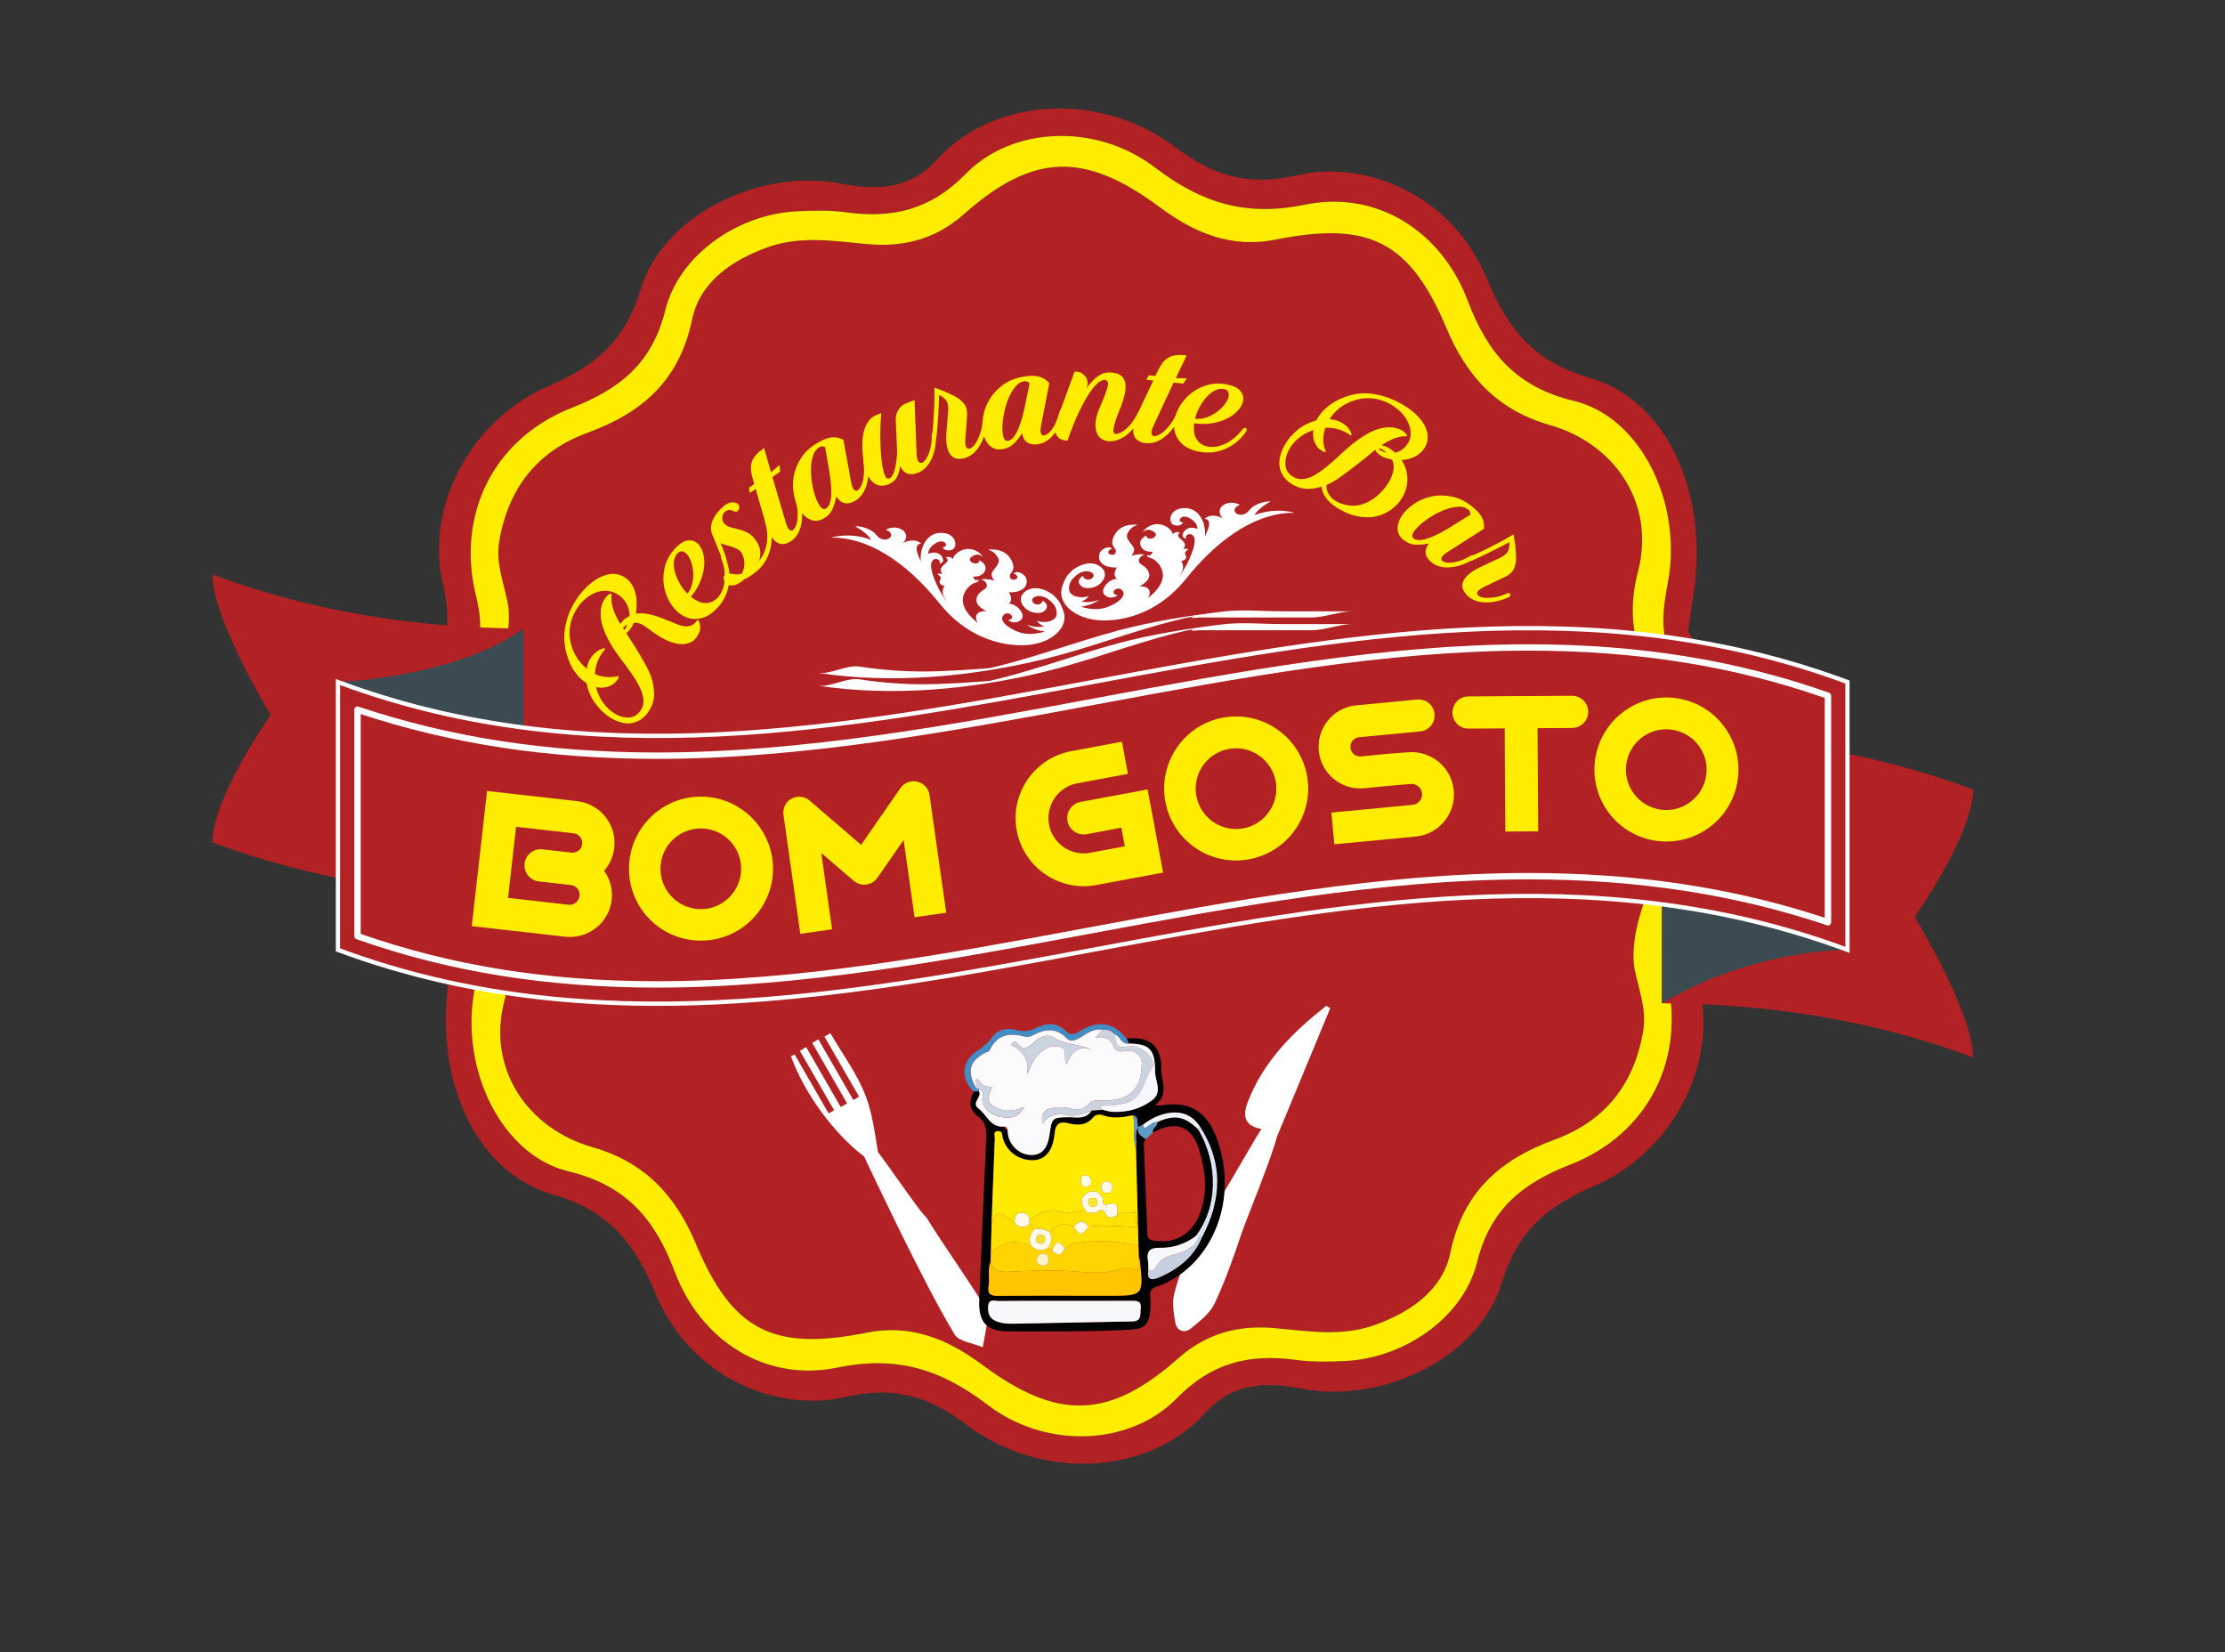 <?xml version="1.0" encoding="UTF-8"?> <svg xmlns="http://www.w3.org/2000/svg" xmlns:xlink="http://www.w3.org/1999/xlink" version="1.1" id="Layer_1" x="0px" y="0px" viewBox="0 0 522.77 388.12" style="enable-background:new 0 0 522.77 388.12;" xml:space="preserve"><rect x="0" y="0" width="522.77" height="388.12" fill="#333333" stroke="none"/> <style type="text/css"> .st0{fill:#B22123;} .st1{fill:#FFED00;} .st2{fill:#3C4A51;} .st3{fill:#FFFFFF;} .st4{fill:none;} .st5{fill:#3C8EC9;} .st6{fill:#428DC3;} .st7{fill:#FBFBFD;} .st8{fill:#FFEB00;} .st9{fill:#FDC600;} .st10{fill:#FFD400;} .st11{fill:#F6F8FA;} .st12{fill:#FFE300;} .st13{fill:#FFE100;} .st14{fill:#CAD3E0;} .st15{fill:#F6F8FB;} .st16{fill:#C5D1E0;} .st17{fill:#F7F8FA;} .st18{fill:#D7E6F3;} .st19{fill:#EDF3F7;} .st20{fill:#5E9CC8;} .st21{fill:#ECF4F9;} .st22{fill:#CBD4E1;} .st23{fill:#FEFAE5;} .st24{fill:#FFFAEB;} .st25{fill:#FEFCF1;} .st26{fill:#FFFBE4;} .st27{fill:#FDFAEA;} .st28{fill:#FDF8E5;} .st29{fill:#FDF2CC;} .st30{fill:#FDFAE6;} .st31{fill:#F9E92E;} .st32{fill:#FAE02E;} </style> <g> <g> <g> <path class="st0" d="M384.84,134.26c4.1-15.64-5.08-29.93-20.74-34.41c-12.27-3.51-19.51-11.41-24.24-22.7 c-8.57-20.4-18.15-25.27-40.13-20.86c-10.35,2.07-19-1.49-27.15-7.56c-17.76-13.22-29.89-12.8-46.12,1.59 c-6.59,5.84-14.08,7.81-22.69,7.03c-7.84-0.71-15.74-2.04-23.5,0.77c-8.44,3.05-15.85,8.21-17.67,16.95 c-2.97,14.31-11.69,21.9-24.57,26.61c-11.81,4.32-18.64,13.03-20.74,25.52c-0.85,5.05,1.02,9.59,1.97,14.31 c1.96,9.7-5.85,28.49-14.09,34.09h13.02h33.52h15.17H175h2.85h56.84h13.76h17.62h73.23H353h27.2h20.18 c-0.04-0.04-0.09-0.08-0.13-0.12C389.81,163.76,380.11,152.32,384.84,134.26z"></path> </g> <g> <path class="st0" d="M406.75,175.6c1.3-1.67-0.85-3.37-1.54-4.85c-2.59-5.58-8.74-8.49-11-14.37c-2.59-3.38-3.4-6.95-3.4-10.62 c0-3.07,0.57-6.21,1.14-9.36c3.28-18.21-6.36-38.42-22.16-42.22c-13.61-3.28-20.31-11.27-24.92-23.5 c-6.14-16.32-21.35-26.08-38.26-22.6c-13.99,2.89-24.39-0.44-35.27-8.75c-13.62-10.4-33.39-9.78-44.45,1.53 c-8.23,8.41-17.12,10.5-27.96,9.03c-3.89-0.53-7.9-0.45-11.84-0.25c-13.66,0.72-27.53,10.14-30.78,23.24 c-3.1,12.48-10.66,18.49-21.91,22.9c-18.5,7.24-27.31,25.2-22.53,44.35c2.02,8.07,1.04,14.96-4.74,21.02 c-2.38,3.5-4.82,6.96-7.11,10.5c-0.77,1.19-2.6,2.54-1.28,3.95h-9.69c4.27-4.33,4.85-11.55,10.65-14.67 c5.3-7.24,6.57-14.56,4.37-23.8c-4.29-18.05,6.62-38.57,24.68-46.35c11.02-4.75,18-10.43,21.78-22.82 c5.38-17.66,28.11-28.47,46.98-24.83c8.6,1.66,16.31,1.35,22.59-5.6c13.54-14.99,38.75-15.9,55.77-3.14 c9.09,6.81,17.12,9.54,29.1,6.75c15.05-3.51,35.87,3.85,44.37,24.34c4.79,11.56,10.82,19.44,24.05,23.24 c18.28,5.25,27.71,26.71,24.68,49.59c-0.45,3.32-0.98,6.62-1.47,9.93c5.16,9.72,14.48,16.73,18.24,27.36H406.75z"></path> </g> <g> <path class="st1" d="M406.75,175.6h-6.37c-0.04-0.05-0.09-0.08-0.14-0.13c-10.42-11.72-20.13-23.15-15.39-41.21 c4.1-15.64-5.08-29.93-20.74-34.41c-12.27-3.51-19.51-11.41-24.24-22.7c-8.57-20.4-18.15-25.27-40.14-20.86 c-10.34,2.08-18.99-1.49-27.15-7.55c-17.76-13.22-29.88-12.8-46.11,1.58c-6.59,5.84-14.08,7.81-22.69,7.03 c-7.84-0.72-15.74-2.04-23.51,0.77c-8.43,3.05-15.85,8.21-17.66,16.94c-2.97,14.31-11.69,21.9-24.57,26.61 c-11.81,4.33-18.64,13.03-20.74,25.52c-0.85,5.06,1.02,9.6,1.97,14.31c1.96,9.7-5.85,28.49-14.09,34.1h-6.44 c-1.32-1.41,0.51-2.76,1.28-3.95c2.29-3.54,4.73-7,7.11-10.5c5.78-6.06,6.76-12.95,4.74-21.02 c-4.78-19.15,4.03-37.11,22.53-44.35c11.25-4.41,18.81-10.42,21.91-22.9c3.25-13.1,17.12-22.52,30.78-23.24 c3.94-0.2,7.95-0.28,11.84,0.25c10.84,1.47,19.73-0.62,27.96-9.03c11.06-11.31,30.83-11.93,44.45-1.53 c10.88,8.31,21.28,11.64,35.27,8.75c16.91-3.48,32.12,6.28,38.26,22.6c4.61,12.23,11.31,20.22,24.92,23.5 c15.8,3.8,25.44,24.01,22.16,42.22c-0.57,3.15-1.14,6.29-1.14,9.36c0,3.67,0.81,7.24,3.4,10.62c2.26,5.88,8.41,8.79,11,14.37 C405.9,172.23,408.05,173.93,406.75,175.6z"></path> </g> </g> </g> <g> <g> <g> <path class="st0" d="M118.52,235.11c-4.1,15.64,5.08,29.93,20.74,34.41c12.27,3.51,19.51,11.41,24.24,22.7 c8.57,20.4,18.15,25.27,40.13,20.86c10.35-2.07,19,1.49,27.15,7.56c17.76,13.22,29.89,12.8,46.12-1.59 c6.59-5.84,14.08-7.81,22.69-7.03c7.84,0.71,15.74,2.04,23.5-0.77c8.44-3.05,15.85-8.21,17.67-16.95 c2.97-14.31,11.69-21.9,24.57-26.61c11.81-4.32,18.64-13.03,20.74-25.52c0.85-5.05-1.02-9.59-1.97-14.31 c-1.96-9.7,5.85-28.49,14.09-34.09h-13.02h-33.52h-15.17h-8.12h-2.85h-56.84h-13.76h-17.62h-73.23h-13.69h-27.2h-20.18 c0.04,0.05,0.09,0.08,0.13,0.13C113.55,205.61,123.25,217.05,118.52,235.11z"></path> </g> <g> <path class="st0" d="M96.62,193.77c-1.3,1.67,0.85,3.37,1.54,4.85c2.59,5.58,8.74,8.49,11,14.37c2.59,3.38,3.4,6.95,3.4,10.62 c0,3.07-0.57,6.21-1.14,9.36c-3.28,18.21,6.36,38.42,22.16,42.22c13.61,3.28,20.31,11.27,24.92,23.5 c6.14,16.32,21.35,26.08,38.26,22.6c13.99-2.89,24.39,0.44,35.27,8.75c13.62,10.4,33.39,9.78,44.45-1.53 c8.23-8.41,17.12-10.5,27.96-9.03c3.89,0.53,7.9,0.45,11.84,0.25c13.66-0.72,27.53-10.14,30.78-23.24 c3.1-12.48,10.66-18.49,21.91-22.9c18.5-7.24,27.31-25.2,22.53-44.35c-2.02-8.07-1.04-14.96,4.74-21.02 c2.38-3.5,4.82-6.96,7.11-10.5c0.77-1.19,2.6-2.54,1.28-3.95h9.69c-4.27,4.33-4.85,11.55-10.65,14.67 c-5.3,7.24-6.57,14.56-4.37,23.8c4.29,18.05-6.62,38.57-24.68,46.35c-11.02,4.75-18,10.43-21.78,22.82 c-5.38,17.66-28.11,28.47-46.98,24.83c-8.6-1.66-16.31-1.35-22.59,5.6c-13.54,14.99-38.75,15.9-55.77,3.14 c-9.09-6.81-17.12-9.54-29.1-6.75c-15.05,3.51-35.87-3.85-44.37-24.34c-4.79-11.56-10.82-19.44-24.05-23.24 c-18.28-5.25-27.71-26.71-24.68-49.59c0.45-3.32,0.98-6.62,1.47-9.93c-5.16-9.72-14.48-16.73-18.24-27.36H96.62z"></path> </g> <g> <path class="st1" d="M96.62,193.77h6.37c0.04,0.05,0.09,0.08,0.14,0.13c10.42,11.72,20.13,23.15,15.39,41.21 c-4.1,15.64,5.08,29.93,20.74,34.41c12.27,3.51,19.51,11.41,24.24,22.7c8.57,20.4,18.15,25.27,40.14,20.86 c10.34-2.08,18.99,1.49,27.15,7.55c17.76,13.22,29.88,12.8,46.11-1.58c6.59-5.84,14.08-7.81,22.69-7.03 c7.84,0.72,15.74,2.04,23.51-0.77c8.43-3.05,15.85-8.21,17.66-16.94c2.97-14.31,11.69-21.9,24.57-26.61 c11.81-4.33,18.64-13.03,20.74-25.52c0.85-5.06-1.02-9.6-1.97-14.31c-1.96-9.7,5.85-28.49,14.09-34.1h6.44 c1.32,1.41-0.51,2.76-1.28,3.95c-2.29,3.54-4.73,7-7.11,10.5c-5.78,6.06-6.76,12.95-4.74,21.02 c4.78,19.15-4.03,37.11-22.53,44.35c-11.25,4.41-18.81,10.42-21.91,22.9c-3.25,13.1-17.12,22.52-30.78,23.24 c-3.94,0.2-7.95,0.28-11.84-0.25c-10.84-1.47-19.73,0.62-27.96,9.03c-11.06,11.31-30.83,11.93-44.45,1.53 c-10.88-8.31-21.28-11.64-35.27-8.75c-16.91,3.48-32.12-6.28-38.26-22.6c-4.61-12.23-11.31-20.22-24.92-23.5 c-15.8-3.8-25.44-24.01-22.16-42.22c0.57-3.15,1.14-6.29,1.14-9.36c0-3.67-0.81-7.24-3.4-10.62c-2.26-5.88-8.41-8.79-11-14.37 C97.47,197.14,95.32,195.44,96.62,193.77z"></path> </g> </g> </g> <g> <g> <g> <path class="st0" d="M390.47,172.78v31.46v31.46c12.18,0.08,24.37,0.99,36.55,3.01c12.18,2.02,24.37,5.15,36.55,9.69 c0-10.49-13.7-32.98-13.7-32.98s13.7-19.45,13.7-29.94c-12.18-4.54-24.36-7.67-36.55-9.69 C414.84,173.77,402.65,172.87,390.47,172.78z"></path> </g> <g> <path class="st0" d="M123,210.59v-31.46v-31.46c-12.18-0.08-24.36-0.99-36.55-3.01c-12.18-2.02-24.36-5.15-36.55-9.69 c0,10.49,13.7,32.98,13.7,32.98s-13.7,19.45-13.7,29.94c12.18,4.54,24.36,7.67,36.55,9.69S110.82,210.51,123,210.59z"></path> </g> </g> <g> <path class="st2" d="M79.41,160.23c0,0,27.64-1.01,43.6-12.56v44.02L79.41,160.23z"></path> </g> <g> <path class="st2" d="M434.07,223.15c0,0-21.8-0.35-43.6,12.56v-34.88L434.07,223.15z"></path> </g> <g> <path class="st0" d="M434.07,223.15c-118.22-44.04-236.44,44.04-354.66,0c0-20.97,0-41.95,0-62.92 c118.22,44.04,236.44-44.04,354.66,0C434.07,181.2,434.07,202.18,434.07,223.15z"></path> <path class="st3" d="M154.39,236.31c-25.08,0-50.2-3.39-75.16-12.69l-0.33-0.12v-63.99l0.67,0.25 c58.98,21.97,119.01,10.79,177.06-0.02c58.19-10.84,118.36-22.05,177.6,0.02l0.33,0.12v63.99l-0.67-0.25 c-58.98-21.97-119.01-10.79-177.06,0.02C223.16,229.91,188.83,236.31,154.39,236.31z M79.91,222.8 c58.88,21.81,118.79,10.65,176.74-0.14c57.97-10.8,117.9-21.96,176.92-0.23v-61.85c-58.88-21.81-118.79-10.65-176.74,0.14 c-57.97,10.8-117.9,21.96-176.92,0.23V222.8z"></path> </g> <g> <g> <path class="st3" d="M154.36,232.02c-25.84,0-48.94-3.72-70.61-11.38c-0.3-0.11-0.5-0.39-0.5-0.71v-53.21 c0-0.24,0.12-0.47,0.31-0.61c0.2-0.14,0.45-0.18,0.68-0.1c21.63,7.25,44.57,10.77,70.12,10.77c34.47,0,69.34-6.49,103.06-12.77 c33.42-6.23,67.94-12.65,101.71-12.65c25.84,0,48.94,3.72,70.61,11.38c0.3,0.11,0.5,0.39,0.5,0.71v53.21 c0,0.24-0.12,0.47-0.31,0.61c-0.2,0.14-0.45,0.18-0.68,0.1c-21.63-7.25-44.57-10.78-70.12-10.78c-34.48,0-69.35,6.5-103.08,12.78 C222.65,225.59,188.14,232.02,154.36,232.02z M84.75,219.4c21.36,7.48,44.14,11.12,69.59,11.12c33.66,0,68.1-6.42,101.41-12.62 c33.81-6.3,68.75-12.81,103.37-12.81c25.33,0,48.11,3.44,69.61,10.52v-51.64c-21.36-7.48-44.14-11.12-69.61-11.12 c-33.63,0-68.08,6.42-101.39,12.62c-33.83,6.3-68.76,12.81-103.37,12.81c-25.33,0-48.11-3.44-69.61-10.52V219.4z"></path> </g> </g> <g> <g> <path class="st1" d="M143.72,211.39c-0.61,5.41-5.52,9.28-10.93,8.67l-14.87-1.68c-0.04,0-0.12-0.01-0.16-0.02l-6.92-0.78 l3.6-31.76l4.69,0.53l2.98,0.34l13.67,1.55c5.32,0.68,9.15,5.55,8.55,10.91c-0.23,2.07-1.09,3.94-2.38,5.41 C143.31,206.47,144,208.88,143.72,211.39z M136.18,210.45c0.14-1.23-0.74-2.38-2.01-2.52c-0.24-0.03-0.76-0.08-0.76-0.08s0,0,0,0 l-6.8-0.77c-2.11-0.24-3.58-2.14-3.35-4.2c0.23-2.07,2.1-3.59,4.2-3.35l6.8,0.77c1.27,0.14,2.38-0.74,2.52-2.01 c0.14-1.27-0.74-2.38-2.01-2.52l-13.51-1.53l-1.89,16.7l14.27,1.62C134.92,212.68,136.03,211.72,136.18,210.45z"></path> <path class="st1" d="M147.8,204.79c-0.38-9.35,6.87-17.25,16.18-17.63c9.35-0.38,17.25,6.91,17.63,16.26 c0.38,9.31-6.91,17.17-16.26,17.55C156.03,221.35,148.17,214.1,147.8,204.79z M155.19,204.49c0.21,5.2,4.62,9.3,9.85,9.09 c5.23-0.21,9.3-4.66,9.09-9.85c-0.21-5.24-4.62-9.3-9.85-9.09C159.04,194.85,154.98,199.26,155.19,204.49z"></path> <path class="st1" d="M188.04,219.37l-3.96-27.92c-0.22-1.54,0.5-3.06,1.88-3.82c1.39-0.76,3.11-0.56,4.26,0.45l12.1,10.4 l9.26-13.35c0.87-1.25,2.44-1.88,3.95-1.49c1.54,0.35,2.65,1.6,2.86,3.11l3.93,27.68l-7.44,1.06l-2.57-18.14l-6.17,8.87 c-0.6,0.89-1.53,1.43-2.56,1.58l-0.04,0.01c-1.07,0.15-2.13-0.18-2.95-0.87l-7.63-6.55l2.54,17.94L188.04,219.37z"></path> <path class="st1" d="M273.28,205l-15.73,2.93c-8.69,1.62-17.05-4.15-18.66-12.8c-1.62-8.69,4.11-17.04,12.8-18.66l11.91-2.22 l1.41,7.55l-11.91,2.22c-4.48,0.83-7.46,5.17-6.62,9.7c0.83,4.48,5.17,7.46,9.66,6.62c4.6-0.86,8.14-1.52,8.14-1.52l-0.81-4.37 l-8.14,1.52c-2.08,0.39-4.13-0.98-4.52-3.06c-0.4-2.12,1.02-4.14,3.1-4.52l15.73-2.93L273.28,205z"></path> <path class="st1" d="M273.74,187.95c-1.48-9.24,4.78-17.94,13.98-19.42c9.24-1.48,17.95,4.82,19.43,14.06 c1.48,9.2-4.83,17.87-14.07,19.35C283.88,203.42,275.22,197.15,273.74,187.95z M281.05,186.78c0.82,5.13,5.69,8.69,10.86,7.86 c5.17-0.83,8.68-5.73,7.86-10.86c-0.83-5.17-5.69-8.69-10.86-7.86S280.22,181.61,281.05,186.78z"></path> <path class="st1" d="M341.57,185.67c0.52,5.5-3.47,10.34-8.97,10.86l-19.08,1.82l-0.71-7.45l19.08-1.82 c1.35-0.13,2.36-1.35,2.23-2.71c-0.13-1.31-1.35-2.32-2.7-2.19l-0.04,0l-4.19,0.36l-6.73,0.64c-5.34,0.51-10.1-3.46-10.6-8.79 c-0.5-5.26,3.19-9.91,8.35-10.64c0.08-0.01,0.16-0.02,0.24-0.02l14.54-1.39c2.03-0.19,3.86,1.32,4.06,3.39 c0.2,2.07-1.32,3.9-3.35,4.1l-14.38,1.37c-1.23,0.12-2.14,1.21-2.01,2.48c0.12,1.24,1.21,2.14,2.44,2.02l6.81-0.65l4.19-0.32 C336.21,176.26,341.05,180.22,341.57,185.67z"></path> <path class="st1" d="M358.49,163.53l10.84-0.07c2.08-0.01,3.81,1.66,3.82,3.78c0.01,2.08-1.7,3.77-3.78,3.78l-8.12,0.05 l0.15,24.24l-7.72,0.05l-0.15-24.24l-8.48,0.05c-2.12,0.01-3.77-1.66-3.78-3.74c-0.01-2.12,1.62-3.81,3.74-3.82l11.16-0.07 L358.49,163.53z"></path> <path class="st1" d="M374.75,178.67c1.19-9.28,9.65-15.86,18.9-14.68c9.28,1.19,15.86,9.69,14.67,18.98 c-1.18,9.24-9.68,15.78-18.96,14.59C380.11,196.38,373.57,187.92,374.75,178.67z M382.09,179.61c-0.66,5.16,3,9.94,8.2,10.61 c5.2,0.67,9.95-3.04,10.61-8.2c0.67-5.2-3-9.94-8.2-10.61S382.76,174.42,382.09,179.61z"></path> </g> </g> </g> <path class="st3" d="M195.1,242.73c-0.46,0.27-0.93,0.54-1.39,0.81c2.71,4.7,5.43,9.4,8.14,14.1c-0.45,0.26-0.9,0.53-1.35,0.79 c-2.74-4.75-5.48-9.5-8.22-14.25c-0.48,0.28-0.97,0.55-1.45,0.83c2.73,4.74,5.47,9.47,8.2,14.21c-0.5,0.29-1,0.57-1.5,0.85 c-2.71-4.69-5.41-9.39-8.12-14.08c-0.49,0.29-0.99,0.59-1.48,0.88c2.69,4.66,5.38,9.32,8.06,13.98c-0.44,0.24-0.87,0.47-1.31,0.71 c-2.66-4.62-5.33-9.23-7.99-13.85c-0.28,0.15-0.56,0.3-0.85,0.45c3.15,8.73,10.09,18.15,17.2,23.56c2.02,4.37,8.42,17.52,8.6,17.88 c3.81,7.65,8.25,16.56,12.63,23.88c1.03,1.72,4.36,2.05,6.63,3.02c0.42-2.38,0.91-4.76,1.23-7.15c0.09-0.63-0.18-1.42-0.53-1.99 c-4.33-7.09-9.65-14.4-14.03-21.49c-0.44,0.19-8.06-10.94-11.3-15.25c-0.73-4.53-1.3-8.97-2.84-13.05 C201.46,252.33,197.94,247.66,195.1,242.73z"></path> <g id="_x30_Z3r7Z_1_"> <g> <path class="st3" d="M291.72,289.72c1.03-3.06,7.24-18.1,8.37-22.93c0.02,0.01,0.03,0.01,0.04,0.02 c4.2-10.13,8.3-20.04,12.41-29.95c-0.31-0.19-0.63-0.37-0.94-0.56c-7.8,6.15-14.77,13.03-18.44,22.62 c-1.11,2.89-1.01,5.46,2.89,6.24c0.11,0.02,0.21,0.05,0.32,0.08c-2.41,3.74-7.96,13.72-9.5,15.9 c-4.79,7.15-8.89,14.52-10.98,22.79c-0.53,2.11-0.15,4.55,0.25,6.76c0.37,2.06,2.17,2.62,3.68,1.39c2.09-1.69,4.46-3.54,5.56-5.87 C287.89,300.9,289.85,295.3,291.72,289.72z"></path> </g> </g> <g> <path class="st4" d="M230.11,256.67c0-0.01-0.01-0.03-0.01-0.04C230.11,256.64,230.11,256.66,230.11,256.67z"></path> <path class="st4" d="M235.87,264.67c-0.04,0-0.08,0-0.12,0c0.34,0.34,0.67,0.68,0.99,1.05C236.7,265.15,236.6,264.62,235.87,264.67 z"></path> <path class="st5" d="M267.34,287.62c-0.11-0.27-0.25-0.51-0.39-0.71C267.01,287.17,267.12,287.41,267.34,287.62z"></path> <path class="st5" d="M255.3,284.7c-0.01,0.02-0.02,0.03-0.03,0.05c0.02,0.01,0.05,0.02,0.07,0.03 C255.33,284.75,255.31,284.73,255.3,284.7z"></path> <path class="st5" d="M266.89,269.81c-0.11-0.34-0.19-0.68-0.25-1.03C266.69,269.13,266.77,269.47,266.89,269.81z"></path> <path d="M286.87,270.7c-1.63-6.52-4.69-12.57-13.99-11.01c-0.32,0.05-0.66-0.02-1.47-0.06c3.32-2.54,1.44-5.54,1.47-8.26 c0.05-5.62-2.65-7.97-8.18-7.36c0.18,0.38,0.36,0.77,0.54,1.15c4.85,0.06,6.09,1.33,6.16,6.35c0,0.28-0.01,0.56,0.03,0.83 c0.28,2.12,1.56,4.42-0.76,6.15c-2.77,2.07-5.96,2.89-9.39,2.7c-0.73-0.04-1.45-0.31-2.17-0.47c-0.88,0.05-1.75,0.11-2.63,0.16 c0,0,0,0,0,0c-1.27,2.06-3.3,1.63-5.21,1.56c-4.07,0.04-4.13,0.08-4.69,4.08c-0.44,3.17-1.75,4.71-4.05,4.8 c-2.8,0.11-5.35-2.08-5.74-4.96c-0.03-0.2-0.03-0.43-0.05-0.65c-0.32-0.37-0.65-0.71-0.99-1.05c-3.14,0.16-3.93-2.84-5.87-4.27 c-1.68-1.24,0.54-2.46,0.23-3.73c0-0.01-0.01-0.03-0.01-0.04c-0.02-0.08-0.06-0.16-0.1-0.25l0,0c-0.4,0.01-0.79,0.03-1.19,0.04 c0,0,0,0,0,0c-1.27,2.42-1.2,4.34,1.33,6.16c1.21,0.87,1.7,2.68,1.61,4.52c-0.62,12.72-1.13,25.46-1.67,38.19 c-0.23,5.46,1.68,7.52,7.15,7.5c9.4-0.02,18.8,0.09,28.19-0.39c3.36-0.17,4.5-1.08,4.82-4.4c0.12-1.2,0.1-2.42-0.01-3.62 c-0.11-1.14,0.35-1.69,1.38-2.04C283.33,298.37,290.36,284.64,286.87,270.7z M268.03,307.38c-0.17,1.32,0.27,2.98-1.89,3.04 c-0.28,0.01-0.56,0.02-0.84,0.02c-9.02,0.17-18.03,0.35-27.04,0.52c-1.5,0.03-2.98-0.04-4.37-0.66c-1.53-0.69-1.83-2.04-1.71-3.5 c0.15-1.81,1.63-1.16,2.6-1.17c5.11-0.05,10.23-0.03,15.34-0.03c5.3,0,10.6,0.02,15.9-0.02 C267.3,305.59,268.24,305.73,268.03,307.38z M282.49,290.42L282.49,290.42c-1.96,4.8-5.62,7.78-10.29,9.73 c-2.08,0.87-2.76,0.18-2.39-1.91c-0.02-0.65,0.02-1.3-0.08-1.94c-0.4-2.34,0.36-3.21,2.9-3.15c2.96,0.07,5.81-0.88,8.26-2.7h0 c5.22-6.67,5.47-16.99,0.6-25.16c-3.24-3.1-5.52-3.5-9.57-1.69c0.13,1.03-1.32,1.38-1.05,2.46h0h0c5.31-2.89,9.13-1.61,10.84,3.98 c1.56,5.12,2.16,10.34,0.02,15.53c-1.78,4.32-5.62,6.6-10.18,5.94c-0.94-0.13-1.91-0.18-1.96-1.48 c-0.29-7.14-0.59-14.27-0.86-21.41c-0.01-0.32,0.31-0.65,0.48-0.98l0,0l0,0c-0.96-0.73-2.2-1.3-1.74-2.89l0.01-0.01l-0.01,0.01 c-1.11,1.58-0.17,3.39-0.58,5.05c0.15,5.94,0.3,11.88,0.45,17.81c0.01,0.2,0.02,0.39,0.04,0.59c0.03,1.49,0.07,2.97,0.1,4.46 c0.03,0.87,0.06,1.75,0.09,2.62c0.08,0.26,0.22,0.52,0.25,0.79c0.89,8.34,0.89,8.34-7.34,8.34c-8.64,0-17.29-0.05-25.93,0.03 c-1.75,0.02-2.56-0.4-2.25-2.28c0.31-1.9-0.28-3.88,0.46-5.75l0,0l0,0c0.02-0.69,0.04-1.38,0.06-2.07 c0.06-2.24,0.11-4.48,0.17-6.72c0.25-6.75,0.49-13.5,0.77-20.25c0.02-0.6-0.49-1.66,0.81-1.64c1.06,0.02,0.86,0.87,1.05,1.58 c0.8,2.99,3.32,4.99,6.42,5.25c3.26,0.27,5.36-1.85,5.77-6.26c0.21-2.28,1.16-2.94,3.23-2.41c2.18,0.56,4.21,0.54,5.83-1.36 c0.62-0.73,1.53-0.78,2.31-0.5c2.38,0.85,4.73,0.43,7.1,0l0,0c0,0,0,0,0,0c1.5,0.41,0.67,1.87,1.23,2.71 c0.36-0.18,0.73-0.37,1.09-0.55c1.8-1.36,3.79-2.37,6.02-2.72c3.13-0.49,5.66,0.55,7.39,3.3 C287.41,273.22,287.03,281.78,282.49,290.42z"></path> <path class="st6" d="M230,256.38L230,256.38c0.04-0.19,0.02-0.37-0.07-0.55c0,0,0,0,0,0c0,0,0,0,0,0c-0.45-0.01-0.77-0.2-0.88-0.67 c-1.85-3.65-1.21-5.84,2.25-7.75c0.4-0.22,1.03-0.33,1.19-0.67c1.78-3.81,4.8-4.16,8.38-3.17c0.48,0.13,1.15-0.02,1.61-0.27 c2.84-1.53,5.48-2.04,8.08,0.62c1.09,1.12,2.42,0.3,3.57-0.39c1.51-0.91,2.97-1.97,4.9-1.59v0c1.11-0.14,2.07,0.16,2.82,1.03 c1.33,0.41,1.6,2.47,3.38,2.18c-0.18-0.38-0.36-0.77-0.54-1.15c-2.92-3.75-6.58-4.43-10.72-1.9c-1.18,0.72-2.3,1.38-3.49,0.18 c-2.2-2.22-4.64-2-7.16-0.74c-1.49,0.74-2.89,0.87-4.54,0.43c-2.18-0.59-4.41-0.15-5.76,1.79c-0.99,1.43-2.26,2.31-3.64,3.25 c-3.51,2.39-3.7,6.61-0.58,9.41c0,0,0,0,0,0C229.21,256.41,229.6,256.4,230,256.38L230,256.38z"></path> <path class="st7" d="M245.01,263.96c-0.55-2.04,0.13-3.34,2.19-3.63c1.36-0.2,2.86-0.32,4.15,0.05c1.96,0.58,3.4,0.15,4.75-1.24 c0.9-0.92,2.1-0.5,3.19-0.55c2.62-0.12,5.18-0.37,7.1-2.49c1.56-1.73,1.75-4.08,1.89-6.06c0.13-1.93-1.61-3.58-4.02-3.12 c-1.39,0.26-2.19,0.08-2.75-1.33c-0.65-1.66-2.05-2.25-4.14-1.79c0.74-0.81,1.22-1.33,1.69-1.85c-1.93-0.39-3.4,0.68-4.9,1.59 c-1.15,0.69-2.48,1.51-3.57,0.39c-2.59-2.66-5.24-2.15-8.08-0.62c-0.46,0.25-1.13,0.4-1.61,0.27c-3.59-0.99-6.6-0.64-8.38,3.17 c-0.16,0.33-0.78,0.44-1.19,0.67c-3.47,1.91-4.1,4.1-2.25,7.75c0.81-0.41-0.31-1.26,0.6-1.83c0.63,1.34,1.76,2.07,3.42,1.99 c-0.59,1.54-1.55,3.06-0.07,4.2c2.21,1.69,4.72,1.81,7.62,0.51c-1.37,2.68-3.5,2.78-5.65,2.34c-2.76-0.57-4.53-2.55-4.15-4.62 c0.2-1.05,0.07-1.58-0.9-1.91c0,0,0,0,0,0c0.08,0.17,0.11,0.36,0.07,0.55l0,0c0.05,0.08,0.08,0.16,0.1,0.25 c0,0.01,0.01,0.03,0.01,0.04c0.31,1.27-1.91,2.48-0.23,3.73c1.94,1.43,2.73,4.43,5.87,4.27c0.04,0,0.08,0,0.12,0 c0.73-0.05,0.83,0.48,0.87,1.05c0.01,0.22,0.02,0.45,0.05,0.65c0.4,2.88,2.95,5.06,5.74,4.96c2.3-0.09,3.61-1.63,4.05-4.8 c0.56-3.99,0.61-4.04,4.69-4.08c0-0.15,0-0.3,0-0.46C248.91,261.62,246.63,261.48,245.01,263.96z M237.58,245.47 c0.46-0.67,0.99-0.91,1.3-0.49c1.67,2.31,2.96,0.87,4.32-0.35c1.19-1.07,2.97-1.72,4.11-1c2.81,1.8,6.15,1.62,9.21,3 c-3.23-1.09-4.9,0.58-5.94,3.5c-0.86-1.66,0.46-3.72-1.54-4.22c-2.01-0.5-3.76,0.4-5.19,1.93c-1.22,1.31-1.74,2.97-2.53,4.57 C241.92,249.03,240.39,246.85,237.58,245.47z"></path> <path class="st8" d="M266.25,262.03L266.25,262.03c-2.36,0.44-4.71,0.86-7.1,0c-0.79-0.28-1.69-0.24-2.31,0.5 c-1.62,1.9-3.65,1.92-5.83,1.36c-2.07-0.53-3.02,0.13-3.23,2.41c-0.4,4.41-2.51,6.53-5.77,6.26c-3.1-0.25-5.62-2.26-6.42-5.25 c-0.19-0.71,0.01-1.56-1.05-1.58c-1.3-0.02-0.79,1.04-0.81,1.64c-0.28,6.75-0.52,13.5-0.77,20.25c0.97-3.14,1.67-3.21,5.39-0.53 c0.03-1.04,0.23-2.04,1.48-2.19c1.15-0.14,1.8,0.54,2.06,1.63c2.37-1.51,4.7-2.88,7.75-1.81c1.8,0.63,3.75-0.72,5.63,0.03 c0.01-0.02,0.02-0.03,0.03-0.05c-0.65-1.03-1.64-1.95-0.88-3.39c0.54-1.01,1.44-1.41,2.47-1.45c1.01-0.04,1.61,0.68,2.13,1.5 c0.35,0.56-0.37,1.92,1.16,1.63c0,0,0,0,0,0c2.54-0.87,2.55,0.65,2.29,2.43c1.29-0.98,2.9,0.07,4.13-0.83 c0.48,0.76,0.2,1.6,0.36,2.31c0.14,0.2,0.28,0.44,0.39,0.71c-0.15-5.94-0.3-11.88-0.45-17.81c-0.12-0.34-0.2-0.68-0.25-1.03 C266.23,266.56,266.64,264.26,266.25,262.03z M255.24,278.78c-0.92,0.06-1.37-0.45-1.33-1.35c0.03-0.67,0.17-1.32,1.06-1.32 c0.91,0,1.32,0.52,1.39,1.38C256.38,278.26,256.01,278.73,255.24,278.78z M259.82,280.26c-0.89-0.09-1.12-0.9-1.1-1.63 c0.03-0.76,0.67-1.01,1.4-1.06c0.87,0.09,1.22,0.72,1.2,1.51C261.31,279.98,260.6,280.34,259.82,280.26z"></path> <path class="st9" d="M261.7,298.54c-2.8,0.7-5.74,0.45-8.57,0.21c-5.54-0.46-11.06-0.25-16.59,0.04c-1.74,0.09-3.38-0.25-3.81-2.38 l0,0c-0.73,1.88-0.14,3.85-0.46,5.75c-0.31,1.88,0.5,2.29,2.25,2.28c8.64-0.08,17.29-0.03,25.93-0.03c8.23,0,8.23,0,7.34-8.34 c-0.03-0.27-0.16-0.52-0.25-0.79c-0.07,1.01-0.13,2.01-0.22,3.27C265.36,297.4,263.59,298.07,261.7,298.54z"></path> <path class="st10" d="M252.11,292.18c-0.68,0.13-1.28,0.69-1.92,1.05c-0.72,1.71-1.72,1.91-3.01,0.55 c-0.33-0.2-0.66-0.39-0.99-0.59l0,0c-1.41,0.71-2.71,0.63-3.86-0.52c-3.55-1.55-6.73-1.03-9.53,1.67 c-0.02,0.69-0.04,1.38-0.06,2.07l0,0c0.43,2.13,2.06,2.47,3.81,2.38c5.53-0.29,11.04-0.5,16.59-0.04c2.83,0.24,5.77,0.49,8.57-0.21 c1.88-0.47,3.65-1.14,5.64,0.02c0.08-1.26,0.15-2.27,0.22-3.27c-0.03-0.87-0.06-1.75-0.09-2.62 C262.39,291.41,257.26,291.17,252.11,292.18z M245.18,294.5c0.91,0.04,1.21,0.71,1.18,1.51c-0.03,0.82-0.47,1.31-1.15,1.42 c-0.87-0.27-1.67-0.44-1.58-1.4C243.7,295.14,244.18,294.46,245.18,294.5z"></path> <path class="st11" d="M266.01,305.6c-5.3,0.04-10.6,0.02-15.9,0.02c-5.12,0-10.23-0.03-15.34,0.03c-0.97,0.01-2.45-0.64-2.6,1.17 c-0.12,1.45,0.17,2.81,1.71,3.5c1.4,0.62,2.88,0.69,4.37,0.66c9.01-0.18,18.03-0.35,27.04-0.52c0.28,0,0.56-0.01,0.84-0.02 c2.17-0.06,1.73-1.72,1.89-3.04C268.24,305.73,267.3,305.59,266.01,305.6z"></path> <path class="st12" d="M266.6,284.6c-1.24,0.89-2.85-0.15-4.13,0.83c-1.1,0.72-2.13,1.06-2.83-0.5c-0.43-0.3-0.62-1.2-1.45-0.46 c-0.84,0.76-1.86,0.44-2.84,0.31l0,0c-0.03-0.01-0.05-0.02-0.07-0.03c-1.88-0.74-3.83,0.6-5.63-0.03 c-3.05-1.07-5.38,0.31-7.75,1.81c-0.03,0.37-0.05,0.75-0.08,1.12c0.54,0.24,0.91,0.63,1.1,1.19c1.37-0.35,2.63-0.1,3.78,0.72v0 c1.52-1.95,3.4-2.4,5.63-1.36c1.14-1.56,2.29-1.62,3.43,0c3.87-0.58,7.75,0.06,11.62,0c-0.01-0.2-0.02-0.39-0.04-0.59 c-0.22-0.21-0.33-0.46-0.39-0.71C266.8,286.19,267.07,285.35,266.6,284.6z"></path> <path class="st13" d="M255.76,288.21c-1.56,2.13-2.13,2.13-3.43,0c-2.24-1.04-4.12-0.59-5.63,1.36c0.54,1.31,0.33,2.52-0.51,3.63 c0.33,0.2,0.66,0.39,0.99,0.59c0.87-2.31,1.47-2.42,3.01-0.55c0.64-0.36,1.24-0.92,1.92-1.05c5.15-1.02,10.28-0.78,15.37,0.49 c-0.03-1.49-0.07-2.98-0.1-4.46C263.51,288.27,259.63,287.63,255.76,288.21z"></path> <path class="st14" d="M259.3,259.75c1.77,0.06,3.49-0.2,5.19-0.64c1.11-0.29,2.03-0.87,2.78-1.72c1.61-1.83,1.82-4.33,3.31-6.38 c1.5-2.06-2.35-5.62-5.33-5.18c-2.67,0.39-2.89,0.21-3.39-2.85c-0.75-0.87-1.7-1.17-2.82-1.03v0c-0.47,0.52-0.95,1.03-1.69,1.85 c2.1-0.46,3.5,0.12,4.14,1.79c0.55,1.42,1.36,1.6,2.75,1.33c2.41-0.46,4.15,1.19,4.02,3.12c-0.14,1.98-0.33,4.33-1.89,6.06 c-1.92,2.12-4.48,2.37-7.1,2.49c-1.08,0.05-2.29-0.37-3.19,0.55c-1.35,1.38-2.79,1.81-4.75,1.24c-1.28-0.38-2.78-0.25-4.15-0.05 c-2.05,0.29-2.74,1.6-2.19,3.63c1.62-2.48,3.9-2.34,6.25-1.96c1.91,0.42,3.48-0.71,5.22-1.11c0,0,0,0,0,0s0,0,0,0 c0.88-0.05,1.75-0.11,2.63-0.16C258.91,260.35,257.69,259.7,259.3,259.75z"></path> <path class="st15" d="M261.86,242.98c0.5,3.05,0.72,3.24,3.39,2.85c2.98-0.44,6.82,3.12,5.33,5.18c-1.48,2.04-1.7,4.54-3.31,6.38 c-0.75,0.86-1.68,1.44-2.78,1.72c-1.7,0.44-3.42,0.7-5.19,0.64c-1.61-0.05-0.39,0.6-0.19,0.98c0.72,0.16,1.44,0.43,2.17,0.47 c3.43,0.19,6.62-0.63,9.39-2.7c2.32-1.74,1.04-4.03,0.76-6.15c-0.04-0.27-0.02-0.56-0.03-0.83c-0.08-5.02-1.31-6.29-6.16-6.35 C263.46,245.45,263.19,243.4,261.86,242.98z"></path> <path class="st13" d="M242.33,292.68c-0.79-1.43-0.34-2.67,0.59-3.83c-0.19-0.56-0.56-0.95-1.1-1.19 c-1.32,0.85-2.51,0.86-3.46-0.56c-3.72-2.68-4.42-2.61-5.39,0.53c-0.06,2.24-0.11,4.48-0.17,6.72 C235.6,291.65,238.78,291.13,242.33,292.68z"></path> <path class="st16" d="M275.85,294.74c-1.89,0.47-3.17,1.12-4.11,2.74c-0.38,0.65-0.86,1.58-1.92,0.76 c-0.36,2.09,0.32,2.78,2.39,1.91c4.67-1.95,8.33-4.93,10.29-9.73c-0.35,0.01-0.7,0.02-1.04,0.03 C280.65,293.25,278.1,294.18,275.85,294.74z"></path> <path class="st17" d="M271.73,297.47c0.95-1.62,2.22-2.27,4.11-2.74c2.25-0.56,4.8-1.49,5.6-4.29l-0.28,0.01l-0.28-0.01 c-2.45,1.82-5.3,2.77-8.26,2.7c-2.54-0.06-3.3,0.81-2.9,3.15c0.11,0.63,0.06,1.29,0.08,1.94 C270.87,299.05,271.36,298.12,271.73,297.47z"></path> <path class="st18" d="M281.5,265.29c4.87,8.17,4.62,18.48-0.6,25.16h0l0.28,0.01l0.28-0.01c0.35-0.01,0.7-0.02,1.04-0.03l0,0 c4.54-8.64,4.92-17.2-0.51-25.65C281.82,264.95,281.66,265.12,281.5,265.29z"></path> <path class="st19" d="M274.59,261.48c-2.23,0.35-4.22,1.35-6.02,2.72c0.02,0.7,0.23,1.02,0.94,0.53c0.74-0.5,1.44-1.1,2.41-1.13 c4.05-1.8,6.33-1.4,9.57,1.69c0.16-0.17,0.33-0.34,0.49-0.52C280.25,262.03,277.73,260.99,274.59,261.48z"></path> <path class="st20" d="M268.57,264.2c-0.36,0.18-0.73,0.37-1.09,0.55l-0.01,0.01c-0.46,1.59,0.78,2.15,1.74,2.89l0,0 c0.55-0.53,1.11-1.06,1.66-1.59h0c-0.26-1.08,1.18-1.44,1.05-2.46c-0.97,0.03-1.67,0.63-2.41,1.13 C268.8,265.21,268.59,264.89,268.57,264.2z"></path> <path class="st20" d="M266.25,262.03C266.25,262.03,266.25,262.03,266.25,262.03c0.39,2.23-0.02,4.52,0.38,6.75 c0.06,0.34,0.14,0.69,0.25,1.03c0.41-1.66-0.53-3.47,0.58-5.05l0.01-0.01C266.92,263.91,267.75,262.45,266.25,262.03z"></path> <path class="st21" d="M251.27,262c0.01,0.15,0.01,0.3,0,0.46c1.91,0.07,3.94,0.5,5.21-1.56c0,0,0,0,0,0 C254.75,261.29,253.17,262.41,251.27,262z"></path> <path class="st22" d="M230.83,257.75c-0.39,2.07,1.38,4.05,4.15,4.62c2.15,0.44,4.28,0.35,5.65-2.34c-2.9,1.3-5.41,1.19-7.62-0.51 c-1.48-1.14-0.52-2.66,0.07-4.2c-1.66,0.08-2.79-0.64-3.42-1.99c-0.92,0.57,0.21,1.42-0.6,1.83c0.11,0.47,0.43,0.66,0.88,0.67 c0,0,0,0,0,0C230.91,256.17,231.03,256.7,230.83,257.75z"></path> <path class="st14" d="M241.31,252.42c0.8-1.6,1.31-3.25,2.53-4.57c1.42-1.53,3.17-2.43,5.19-1.93c1.99,0.49,0.68,2.56,1.54,4.22 c1.04-2.92,2.71-4.58,5.94-3.5c-3.06-1.38-6.4-1.2-9.21-3c-1.13-0.73-2.91-0.08-4.11,1c-1.36,1.22-2.64,2.66-4.32,0.35 c-0.31-0.42-0.84-0.17-1.3,0.49C240.39,246.85,241.92,249.03,241.31,252.42z"></path> <path class="st23" d="M255.35,284.78c0.97,0.12,2,0.44,2.84-0.31c0.83-0.75,1.02,0.16,1.45,0.46c0.18-0.64,0.36-1.29,0.54-1.93 c0,0,0,0,0,0c0,0,0,0,0,0c-1.53,0.29-0.8-1.07-1.16-1.63c-0.52-0.82-1.12-1.54-2.13-1.5c-1.02,0.04-1.93,0.44-2.47,1.45 c-0.76,1.43,0.23,2.35,0.88,3.39C255.31,284.73,255.33,284.75,255.35,284.78L255.35,284.78z M256.51,281.48 c0.68-0.06,1.29,0.03,1.33,0.91c0.03,0.65-0.36,0.97-0.95,1.14c-0.59-0.03-1.04-0.31-1.16-0.91 C255.61,282.03,255.8,281.54,256.51,281.48z"></path> <path class="st24" d="M241.82,287.66c0.03-0.37,0.05-0.75,0.08-1.12c-0.26-1.09-0.91-1.77-2.06-1.63 c-1.25,0.15-1.45,1.14-1.48,2.19C239.31,288.51,240.5,288.51,241.82,287.66z"></path> <path class="st25" d="M259.63,284.92c0.7,1.56,1.73,1.22,2.83,0.5c0.26-1.78,0.25-3.3-2.29-2.43c0,0,0,0,0,0 C259.99,283.63,259.81,284.28,259.63,284.92z"></path> <path class="st23" d="M260.13,277.56c-0.74,0.05-1.38,0.3-1.4,1.06c-0.03,0.73,0.21,1.54,1.1,1.63c0.78,0.08,1.49-0.28,1.51-1.19 C261.35,278.28,261.01,277.65,260.13,277.56z"></path> <path class="st26" d="M254.98,276.11c-0.9,0-1.03,0.65-1.06,1.32c-0.04,0.9,0.4,1.41,1.33,1.35c0.77-0.05,1.14-0.52,1.12-1.29 C256.3,276.63,255.89,276.12,254.98,276.11z"></path> <path class="st27" d="M242.33,292.68c1.15,1.16,2.45,1.24,3.86,0.52l0,0c0.83-1.12,1.04-2.33,0.51-3.63v0 c-1.15-0.82-2.4-1.07-3.78-0.72C242,290.01,241.55,291.25,242.33,292.68z M244.57,290.03c0.61,0.16,1.05,0.49,0.98,1.15 c-0.07,0.6-0.45,1.05-1.11,0.98c-0.62-0.07-1.01-0.48-0.98-1.13C243.49,290.37,243.97,290.1,244.57,290.03z"></path> <path class="st28" d="M250.19,293.24c-1.54-1.87-2.13-1.76-3.01,0.55C248.47,295.15,249.47,294.95,250.19,293.24z"></path> <path class="st29" d="M245.2,297.43c0.68-0.11,1.12-0.6,1.15-1.42c0.03-0.81-0.26-1.48-1.18-1.51c-1-0.04-1.48,0.64-1.56,1.53 C243.53,296.99,244.34,297.15,245.2,297.43z"></path> <path class="st30" d="M255.76,288.21c-1.14-1.62-2.28-1.56-3.43,0C253.63,290.34,254.19,290.34,255.76,288.21z"></path> <path class="st31" d="M256.89,283.53c0.58-0.17,0.98-0.49,0.95-1.14c-0.04-0.88-0.65-0.97-1.33-0.91c-0.71,0.06-0.9,0.55-0.78,1.14 C255.85,283.22,256.3,283.5,256.89,283.53z"></path> <path class="st32" d="M244.43,292.16c0.66,0.07,1.04-0.38,1.11-0.98c0.08-0.66-0.36-0.99-0.98-1.15c-0.6,0.07-1.07,0.34-1.11,1 C243.42,291.67,243.82,292.09,244.43,292.16z"></path> </g> <g> <path class="st1" d="M139.33,164.48c-0.35-0.58-0.66-1.21-0.92-1.89c-0.26-0.68-0.45-1.38-0.59-2.1c-0.91-0.56-1.7-1.28-2.39-2.16 s-1.22-1.79-1.62-2.75c-1.14-2.69-1.49-5.39-1.04-8.11c0.45-2.71,1.57-5.27,3.36-7.67c0.47-0.62,1.07-1.28,1.79-1.98 c0.73-0.7,1.53-1.31,2.39-1.83c0.86-0.52,1.78-0.88,2.74-1.08c0.96-0.2,1.9-0.11,2.83,0.27c0.91,0.37,1.62,0.88,2.14,1.54 c0.52,0.66,0.91,1.4,1.16,2.21c0.25,0.82,0.38,1.67,0.4,2.58c0.02,0.9-0.04,1.79-0.16,2.66c0.71-0.11,1.42-0.12,2.12-0.03 c0.7,0.09,1.4,0.24,2.08,0.43c0.69,0.19,1.37,0.44,2.06,0.72c0.69,0.29,1.38,0.56,2.07,0.82c0.48,0.19,0.98,0.39,1.5,0.6 c0.52,0.21,1.04,0.35,1.57,0.41s1.05,0.01,1.54-0.16c0.49-0.17,0.96-0.56,1.39-1.17c0.12-0.18,0.24-0.19,0.37-0.02 c0.13,0.17,0.23,0.41,0.3,0.75c0.07,0.33,0.1,0.7,0.09,1.11c-0.01,0.41-0.11,0.77-0.29,1.1c-0.47,1.06-1.12,1.79-1.94,2.17 c-0.83,0.39-1.75,0.51-2.78,0.38c-1.03-0.13-2.11-0.48-3.25-1.05c-1.14-0.57-2.27-1.29-3.4-2.15c-0.55-0.42-1.15-0.84-1.79-1.24 c-0.64-0.4-1.35-0.58-2.11-0.54c-0.21,0.47-0.46,0.91-0.74,1.31c-0.28,0.41-0.63,0.81-1.05,1.2c0.87,1.3,1.6,2.42,2.18,3.36 c0.58,0.94,1.13,1.86,1.65,2.77c0.48,0.82,0.94,1.67,1.37,2.54s0.76,1.78,0.97,2.71c0.22,0.97,0.34,1.94,0.35,2.9 c0.01,0.96-0.19,1.9-0.59,2.81c-0.38,0.87-0.91,1.65-1.59,2.36c-0.68,0.7-1.48,1.19-2.38,1.45c-0.96,0.3-1.92,0.33-2.88,0.1 c-0.96-0.23-1.88-0.61-2.74-1.14c-0.86-0.53-1.65-1.18-2.37-1.93C140.42,166,139.82,165.24,139.33,164.48z M143.69,139.66 c-0.11,1.3,0.04,2.51,0.46,3.65c0.42,1.14,0.95,2.23,1.6,3.29c0.54-0.83,1.25-1.46,2.15-1.9c0.02-0.56-0.05-1.12-0.2-1.66 c-0.27-0.94-0.73-1.75-1.38-2.43c-0.64-0.67-1.39-1.17-2.23-1.48c-0.85-0.31-1.75-0.41-2.7-0.29c-0.96,0.12-1.9,0.49-2.84,1.09 c-1.34,0.88-2.43,2.04-3.27,3.48c-0.84,1.44-1.32,2.95-1.43,4.53c-0.12,1.74,0.18,3.42,0.89,5.04c0.71,1.62,1.75,3,3.12,4.11 c0.1-0.64,0.28-1.24,0.54-1.82c0.26-0.58,0.63-1.1,1.09-1.56c0.27-0.27,0.57-0.51,0.89-0.73c0.32-0.22,0.67-0.4,1.04-0.54 c0.07-0.02,0.18-0.05,0.33-0.1c0.14-0.05,0.25-0.05,0.32-0.01c0.13,0.09,0.11,0.23-0.07,0.43c-0.18,0.2-0.3,0.35-0.36,0.44 c-1.12,1.47-1.74,3.18-1.87,5.13c0.75,0.36,1.55,0.59,2.4,0.68c0.85,0.09,1.68,0.07,2.5-0.06c0.17-0.02,0.34-0.05,0.51-0.09 c0.17-0.05,0.24,0.04,0.19,0.26c-0.03,0.14-0.09,0.29-0.2,0.45s-0.2,0.28-0.3,0.38c-0.55,0.69-1.29,1.17-2.22,1.42 c-0.44,0.13-0.87,0.19-1.32,0.19c-0.44,0-0.88-0.05-1.3-0.13c0.35,1.37,0.94,2.64,1.78,3.79c0.84,1.15,1.88,2.05,3.11,2.7 c0.88,0.45,1.81,0.67,2.78,0.65c0.97-0.02,1.8-0.44,2.5-1.26c0.67-0.78,0.99-1.62,0.99-2.53c-0.01-0.91-0.21-1.82-0.61-2.72 c-0.42-0.97-0.91-1.89-1.49-2.77s-1.18-1.73-1.8-2.58c-0.62-0.85-1.25-1.7-1.89-2.55c-0.64-0.85-1.23-1.72-1.76-2.61 c-0.44-0.74-0.87-1.55-1.29-2.45c-0.42-0.9-0.74-1.8-0.96-2.73c-0.22-0.93-0.31-1.86-0.25-2.79c0.05-0.94,0.33-1.83,0.82-2.69 c0.35-0.63,0.82-1.11,1.41-1.42C143.52,139.38,143.64,139.44,143.69,139.66z M146.65,148c0.13-0.1,0.28-0.3,0.45-0.59 c0.17-0.29,0.27-0.5,0.3-0.64c-0.1,0-0.26,0.1-0.5,0.29c-0.24,0.19-0.42,0.36-0.54,0.5L146.65,148z"></path> <path class="st1" d="M158.69,128.77c0.93-0.99,1.82-1.57,2.66-1.75c0.84-0.18,1.58-0.05,2.2,0.37s1.11,1.09,1.46,2 c0.35,0.91,0.5,1.95,0.46,3.12c-0.04,1.17-0.31,2.43-0.81,3.77c-0.5,1.34-1.28,2.65-2.33,3.93c0.5,0.4,1.02,0.73,1.55,1 c0.54,0.27,1.08,0.42,1.62,0.46c0.55,0.04,1.09-0.04,1.62-0.23c0.53-0.2,1.03-0.55,1.51-1.05c0.4-0.43,0.74-0.96,1.03-1.59 c0.28-0.63,0.47-1.34,0.57-2.12c0.1-0.79,0.1-1.63,0-2.53c-0.1-0.9-0.35-1.85-0.74-2.84c-0.08-0.22-0.1-0.41-0.06-0.55 c0.04-0.14,0.12-0.24,0.23-0.3s0.23-0.05,0.37,0.02c0.13,0.07,0.25,0.21,0.35,0.41c0.45,1.01,0.74,2.04,0.9,3.1 c0.15,1.06,0.15,2.12,0,3.16c-0.15,1.05-0.46,2.05-0.91,3.01c-0.46,0.96-1.06,1.84-1.81,2.64c-1.33,1.42-2.69,2.25-4.06,2.5 c-1.37,0.25-2.63,0.07-3.79-0.52c-1.16-0.6-2.15-1.51-2.98-2.73c-0.83-1.22-1.39-2.59-1.68-4.11c-0.29-1.52-0.24-3.09,0.14-4.7 C156.58,131.62,157.41,130.13,158.69,128.77z M159.18,130c-0.49,0.52-0.78,1.18-0.85,1.98c-0.07,0.79,0.02,1.63,0.27,2.51 c0.25,0.88,0.63,1.76,1.14,2.64c0.51,0.88,1.1,1.66,1.78,2.34c0.54-0.7,0.92-1.48,1.12-2.35c0.2-0.87,0.28-1.72,0.24-2.55 c-0.04-0.83-0.19-1.61-0.42-2.35c-0.24-0.74-0.54-1.34-0.9-1.81s-0.75-0.76-1.17-0.86C159.97,129.44,159.57,129.6,159.18,130z"></path> <path class="st1" d="M172.92,118.14c0.35,0.12,0.58,0.32,0.69,0.6c0.11,0.27,0.12,0.54,0.05,0.8c-0.08,0.26-0.24,0.45-0.47,0.58 c-0.24,0.13-0.53,0.12-0.88-0.05c-0.74-0.38-1.41-0.33-2,0.17c-0.33,0.28-0.53,0.68-0.61,1.23c-0.08,0.54,0.07,1.04,0.45,1.49 c0.4,0.47,0.9,0.78,1.52,0.93c0.61,0.15,1.26,0.31,1.95,0.48c0.69,0.17,1.39,0.45,2.12,0.83c0.73,0.38,1.39,1.04,2,1.96 c0.55,0.86,0.85,1.68,0.89,2.45s-0.05,1.5-0.28,2.18c0.57-0.73,1-1.49,1.3-2.28c0.29-0.79,0.48-1.58,0.57-2.36 c0.08-0.79,0.08-1.55-0.01-2.3c-0.09-0.75-0.23-1.44-0.42-2.08c-0.08-0.21-0.08-0.39-0.01-0.54c0.07-0.15,0.16-0.24,0.26-0.28 c0.11-0.04,0.23-0.02,0.36,0.06c0.14,0.08,0.24,0.22,0.32,0.44c0.26,0.72,0.44,1.58,0.55,2.57c0.11,0.99,0.07,2.03-0.1,3.1 c-0.18,1.07-0.53,2.14-1.06,3.2c-0.53,1.06-1.31,2.02-2.33,2.88c-0.57,0.48-1.1,0.88-1.59,1.19c-0.49,0.31-0.94,0.55-1.35,0.72 l-0.31,0.26c-0.67,0.57-1.29,0.92-1.85,1.07c-0.56,0.14-1.04,0.14-1.43,0.01c-0.4-0.14-0.7-0.36-0.91-0.67 c-0.21-0.31-0.32-0.63-0.33-0.95c-0.01-0.32,0.09-0.59,0.31-0.81c0.22-0.22,0.57-0.31,1.06-0.27c0.38,0.03,0.79,0.08,1.24,0.16 c0.45,0.08,0.99,0.04,1.63-0.12c0.35-0.54,0.56-1.2,0.63-1.98c0.08-0.78-0.06-1.6-0.4-2.46c-0.2-0.49-0.5-0.86-0.87-1.12 c-0.38-0.26-0.8-0.47-1.28-0.65s-0.98-0.32-1.51-0.45s-1.03-0.31-1.5-0.54c0.23,0.61,0.47,1.2,0.7,1.79 c0.23,0.59,0.42,1.13,0.57,1.64c0.1,0.33,0.13,0.59,0.09,0.79s-0.12,0.31-0.24,0.33c-0.12,0.03-0.25-0.03-0.4-0.16 c-0.15-0.14-0.28-0.35-0.39-0.64c-0.83-2.23-1.59-4.11-2.25-5.64c-0.48-1.02-0.48-2.14,0.01-3.36c0.49-1.22,1.35-2.34,2.57-3.38 c0.55-0.46,1.07-0.75,1.57-0.87C172.02,117.98,172.49,118,172.92,118.14z"></path> <path class="st1" d="M186.98,117.78c-0.06-0.22-0.05-0.4,0.02-0.53c0.07-0.13,0.17-0.22,0.29-0.25c0.12-0.04,0.25-0.01,0.39,0.07 c0.14,0.08,0.24,0.23,0.3,0.45c0.55,2.06,0.64,3.96,0.28,5.69c-0.36,1.73-1.13,3.01-2.3,3.84c-0.59,0.42-1.17,0.67-1.75,0.75 c-0.58,0.08-1.13-0.03-1.65-0.35s-1-0.85-1.45-1.6c-0.45-0.75-0.85-1.71-1.2-2.9c-0.16-0.51-0.34-1.08-0.53-1.71 c-0.19-0.63-0.38-1.3-0.59-2.01c-0.2-0.7-0.41-1.43-0.62-2.19c-0.21-0.75-0.41-1.48-0.62-2.19l-1.37,0.97l-0.22-1.21l1.24-0.88 l-0.28-1.02c-0.27-0.89-0.43-1.68-0.48-2.38c-0.05-0.7,0.03-1.33,0.24-1.91c0.21-0.58,0.55-1.12,1.01-1.62 c0.46-0.5,1.06-1.02,1.8-1.54l0.03-0.02c0.16,0.51,0.33,1.06,0.49,1.66c0.14,0.52,0.31,1.13,0.51,1.82 c0.2,0.69,0.41,1.43,0.64,2.22l1.98-1.7l0.17,1.55l-1.83,1.29l3.07,10.42c0.27,0.98,0.57,1.62,0.88,1.9 c0.31,0.28,0.61,0.32,0.9,0.12c0.17-0.12,0.36-0.36,0.55-0.71c0.19-0.35,0.34-0.8,0.43-1.36c0.09-0.56,0.13-1.23,0.1-2.01 S187.23,118.78,186.98,117.78z"></path> <path class="st1" d="M202.86,108.58c-0.03-0.23,0-0.4,0.09-0.53c0.1-0.13,0.2-0.2,0.31-0.22c0.11-0.02,0.23,0.02,0.36,0.12 c0.13,0.1,0.21,0.26,0.25,0.48c0.33,2.11,0.22,4-0.32,5.68c-0.54,1.68-1.44,2.87-2.69,3.58c-0.88,0.5-1.69,0.67-2.42,0.51 s-1.38-0.69-1.95-1.59c-0.16,0.98-0.45,1.95-0.88,2.93c-0.43,0.98-1.13,1.74-2.11,2.29c-1.02,0.57-2.02,0.67-2.98,0.29 c-0.96-0.38-1.78-1.06-2.46-2.06s-1.18-2.21-1.49-3.64c-0.31-1.43-0.35-2.9-0.1-4.42c0.25-1.52,0.84-2.99,1.76-4.43 c0.92-1.43,2.29-2.66,4.1-3.68c1.26-0.7,2.33-1.09,3.23-1.15c0.9-0.06,1.76,0.13,2.6,0.58c0.32,1.66,0.59,3.15,0.82,4.49 c0.11,0.58,0.22,1.15,0.32,1.72c0.1,0.57,0.2,1.09,0.28,1.56c0.08,0.47,0.15,0.89,0.21,1.23s0.1,0.58,0.13,0.68 c0.17,1.01,0.39,1.67,0.68,1.98c0.28,0.31,0.58,0.39,0.88,0.22c0.19-0.1,0.39-0.32,0.62-0.65c0.23-0.33,0.42-0.76,0.57-1.31 c0.15-0.54,0.26-1.21,0.31-1.98C203.05,110.5,203,109.6,202.86,108.58z M193.88,105.08c-0.11-0.09-0.29-0.16-0.53-0.21 c-0.24-0.05-0.52,0.02-0.85,0.2c-0.67,0.38-1.16,1.03-1.46,1.94c-0.3,0.92-0.46,1.95-0.49,3.09c-0.03,1.15,0.06,2.33,0.27,3.54 c0.21,1.21,0.48,2.29,0.83,3.23c0.34,0.94,0.72,1.67,1.13,2.18c0.41,0.52,0.83,0.66,1.25,0.42c0.28-0.16,0.51-0.39,0.68-0.7 c0.18-0.31,0.31-0.68,0.4-1.09c0.09-0.42,0.15-0.87,0.18-1.36c0.03-0.49,0.03-0.97,0.01-1.45c-0.04-1.11-0.17-2.34-0.37-3.69 L193.88,105.08z"></path> <path class="st1" d="M218.92,102.33c0-0.23,0.04-0.4,0.15-0.51c0.1-0.11,0.21-0.17,0.34-0.18c0.13-0.01,0.24,0.05,0.34,0.17 c0.1,0.12,0.16,0.29,0.16,0.52c0.03,2.13-0.33,3.99-1.08,5.58s-1.82,2.64-3.18,3.18c-0.92,0.36-1.73,0.41-2.45,0.16 c-0.71-0.25-1.28-0.84-1.7-1.76c-0.15,1.15-0.44,2.07-0.87,2.77c-0.43,0.7-1.05,1.21-1.87,1.53c-1.64,0.64-3.01,0.33-4.1-0.93 s-1.76-3.39-1.99-6.4c-0.07-0.92-0.09-1.85-0.04-2.8c0.04-0.95,0.19-1.83,0.43-2.64c0.24-0.81,0.6-1.53,1.07-2.16 c0.47-0.63,1.08-1.09,1.82-1.38l1.12-0.44c-0.17,1.84-0.25,3.71-0.24,5.59s0.09,3.59,0.25,5.1c0.16,1.51,0.4,2.72,0.7,3.61 c0.31,0.9,0.68,1.26,1.13,1.08c0.35-0.14,0.63-0.43,0.86-0.87c0.23-0.45,0.41-0.98,0.55-1.61c0.14-0.63,0.25-1.29,0.33-2 c0.08-0.7,0.12-1.39,0.12-2.05c-0.02-0.05-0.02-0.13-0.01-0.25l-0.3-7.14c-0.01-0.83,0.2-1.58,0.64-2.27 c0.43-0.68,1.03-1.18,1.8-1.48l1.97-0.77c0.06,1.92,0.14,3.71,0.21,5.37c0.02,0.71,0.05,1.42,0.08,2.14 c0.04,0.72,0.06,1.39,0.08,2.03c0.02,0.64,0.04,1.2,0.06,1.69s0.04,0.87,0.05,1.12c0.03,1.02,0.16,1.71,0.4,2.06 c0.24,0.35,0.53,0.46,0.88,0.32c0.2-0.08,0.43-0.26,0.69-0.55c0.26-0.29,0.51-0.69,0.75-1.22c0.24-0.52,0.44-1.17,0.6-1.93 C218.85,104.25,218.92,103.36,218.92,102.33z"></path> <path class="st1" d="M230.85,99.33c0.02-0.23,0.09-0.39,0.2-0.49c0.11-0.1,0.23-0.14,0.36-0.14c0.13,0.01,0.23,0.08,0.32,0.2 c0.09,0.13,0.12,0.31,0.1,0.53c-0.21,2.12-0.79,3.93-1.74,5.42c-0.94,1.49-2.11,2.42-3.51,2.79c-0.7,0.18-1.32,0.21-1.88,0.08 c-0.56-0.13-1.02-0.43-1.4-0.91c-0.37-0.48-0.65-1.15-0.82-2c-0.17-0.85-0.21-1.9-0.12-3.13l0.42-5.32c0.04-0.48,0-0.95-0.11-1.42 c-0.11-0.47-0.31-0.85-0.62-1.16c-0.15-0.15-0.3-0.29-0.46-0.4c-0.15-0.11-0.3-0.22-0.44-0.32l-0.49-0.28 c-0.01,0.5-0.03,1.15-0.07,1.94c-0.04,0.8-0.08,1.66-0.13,2.58c-0.05,0.92-0.11,1.85-0.18,2.78s-0.15,1.75-0.24,2.46 c-0.05,0.34-0.13,0.59-0.26,0.75s-0.25,0.22-0.36,0.2c-0.12-0.02-0.22-0.13-0.31-0.31s-0.12-0.43-0.09-0.74 c0.17-1.86,0.3-3.5,0.38-4.92c0.08-1.41,0.13-2.61,0.15-3.58c0.01-1.11,0.01-2.07-0.02-2.89c0.83,0.31,1.62,0.61,2.39,0.9 c0.66,0.3,1.33,0.61,2.03,0.95c0.7,0.34,1.28,0.71,1.74,1.11c0.64,0.55,1.07,1.11,1.29,1.69c0.22,0.58,0.29,1.3,0.22,2.18 l-0.37,5.02c-0.09,1.02-0.04,1.71,0.16,2.09c0.2,0.38,0.47,0.52,0.83,0.42c0.21-0.05,0.45-0.21,0.75-0.47 c0.29-0.26,0.58-0.63,0.86-1.12c0.28-0.49,0.56-1.1,0.82-1.85C230.54,101.23,230.73,100.35,230.85,99.33z"></path> <path class="st1" d="M248.99,96.61c0.05-0.22,0.14-0.38,0.28-0.46c0.14-0.09,0.26-0.12,0.37-0.09c0.11,0.02,0.21,0.11,0.3,0.24 c0.09,0.14,0.1,0.32,0.05,0.54c-0.46,2.08-1.25,3.81-2.37,5.18c-1.12,1.37-2.39,2.15-3.81,2.35c-1,0.14-1.82,0-2.44-0.41 c-0.62-0.41-1.03-1.14-1.23-2.19c-0.5,0.85-1.13,1.65-1.89,2.4c-0.76,0.75-1.69,1.21-2.8,1.36c-1.16,0.16-2.12-0.11-2.88-0.81 c-0.76-0.7-1.27-1.64-1.54-2.81c-0.27-1.17-0.29-2.48-0.06-3.93s0.74-2.83,1.52-4.15c0.79-1.32,1.87-2.48,3.25-3.48 c1.38-1,3.1-1.64,5.16-1.93c1.43-0.2,2.57-0.16,3.43,0.11c0.86,0.27,1.59,0.77,2.21,1.49c-0.31,1.66-0.6,3.15-0.87,4.48 c-0.11,0.58-0.22,1.15-0.33,1.72c-0.11,0.57-0.21,1.09-0.31,1.56c-0.1,0.47-0.18,0.88-0.25,1.23c-0.07,0.35-0.12,0.58-0.13,0.68 c-0.21,1-0.24,1.7-0.09,2.09c0.15,0.4,0.4,0.57,0.74,0.52c0.21-0.03,0.48-0.15,0.82-0.38s0.67-0.56,1.01-1.01 c0.34-0.45,0.68-1.03,1.01-1.74C248.47,98.47,248.75,97.61,248.99,96.61z M241.9,90.09c-0.07-0.12-0.21-0.25-0.42-0.39 c-0.21-0.13-0.5-0.17-0.87-0.12c-0.77,0.11-1.45,0.53-2.06,1.28c-0.61,0.75-1.14,1.65-1.58,2.7c-0.44,1.06-0.79,2.19-1.04,3.4 c-0.25,1.21-0.38,2.31-0.41,3.31c-0.02,1,0.06,1.82,0.26,2.45c0.2,0.63,0.53,0.92,1.01,0.85c0.32-0.04,0.61-0.18,0.89-0.41 c0.28-0.23,0.53-0.52,0.77-0.87c0.23-0.36,0.45-0.76,0.66-1.2s0.39-0.9,0.54-1.35c0.37-1.05,0.7-2.24,1-3.57L241.9,90.09z"></path> <path class="st1" d="M262.13,101.94c0.4,0.01,0.84-0.12,1.33-0.38c0.48-0.26,0.96-0.62,1.44-1.08c0.47-0.46,0.93-1,1.37-1.64 c0.44-0.63,0.82-1.31,1.15-2.02c0.08-0.21,0.2-0.35,0.35-0.41c0.15-0.06,0.27-0.08,0.38-0.03c0.11,0.04,0.18,0.14,0.24,0.28 c0.05,0.15,0.03,0.33-0.05,0.54c-0.28,0.72-0.66,1.46-1.16,2.24s-1.07,1.48-1.73,2.11c-0.66,0.63-1.39,1.14-2.19,1.54 c-0.79,0.4-1.63,0.6-2.51,0.58c-0.72-0.01-1.35-0.19-1.89-0.53c-0.54-0.34-0.94-0.86-1.2-1.54c-0.26-0.68-0.33-1.52-0.24-2.5 c0.1-0.98,0.43-2.14,1.02-3.46c0.97-2.22,1.57-3.81,1.8-4.75c0.23-0.94,0.05-1.49-0.53-1.63c-0.4-0.09-0.91,0.09-1.53,0.54 c-0.62,0.44-1.31,1.23-2.08,2.35c-0.77,1.12-1.6,2.61-2.51,4.48c-0.91,1.87-1.84,4.16-2.79,6.9l-0.04-0.04l-0.12,0 c-1.17-0.02-1.99-0.47-2.44-1.34c-0.45-0.87-0.41-2.03,0.12-3.46l4.15-11.37l0.44,0.01c0.45,0.01,0.86,0.12,1.23,0.34 c0.37,0.22,0.67,0.5,0.91,0.83c0.23,0.34,0.39,0.72,0.46,1.15c0.07,0.43,0.03,0.85-0.14,1.28l-0.17,0.4 c0.82-1.19,1.68-2.13,2.59-2.82c0.9-0.69,1.86-1.03,2.88-1.01c2.08,0.03,3.3,0.78,3.66,2.23c0.36,1.45-0.04,3.57-1.2,6.36 c-0.86,2.07-1.35,3.57-1.47,4.49C261.51,101.47,261.67,101.93,262.13,101.94z"></path> <path class="st1" d="M276.12,97.84c0.1-0.2,0.22-0.33,0.36-0.38c0.14-0.05,0.27-0.05,0.38,0s0.2,0.16,0.25,0.31 c0.05,0.15,0.02,0.33-0.08,0.54c-0.96,1.91-2.14,3.39-3.55,4.45c-1.41,1.06-2.84,1.51-4.27,1.35c-0.72-0.08-1.32-0.27-1.81-0.6 c-0.49-0.32-0.82-0.77-1-1.35c-0.18-0.58-0.19-1.3-0.03-2.16c0.16-0.85,0.5-1.84,1.02-2.97c0.21-0.49,0.46-1.03,0.74-1.63 c0.28-0.6,0.57-1.23,0.89-1.9c0.31-0.66,0.64-1.35,0.98-2.05c0.34-0.7,0.67-1.38,0.98-2.05l-1.67-0.18l0.64-1.06l1.51,0.16 l0.46-0.96c0.39-0.84,0.79-1.54,1.21-2.1s0.9-0.98,1.44-1.27c0.54-0.29,1.15-0.47,1.83-0.55c0.68-0.07,1.47-0.06,2.37,0.03l0.04,0 c-0.21,0.49-0.46,1.01-0.73,1.57c-0.24,0.48-0.52,1.05-0.83,1.7c-0.31,0.65-0.64,1.35-0.99,2.09l2.61,0.04l-0.9,1.27l-2.23-0.24 l-4.6,9.85c-0.45,0.92-0.65,1.59-0.6,2.01c0.05,0.42,0.25,0.65,0.59,0.69c0.21,0.02,0.51-0.03,0.88-0.17 c0.38-0.13,0.78-0.38,1.23-0.73s0.91-0.83,1.4-1.44C275.16,99.51,275.64,98.75,276.12,97.84z"></path> <path class="st1" d="M288.4,90.34c1.33,0.27,2.29,0.72,2.89,1.35c0.59,0.62,0.87,1.31,0.84,2.07c-0.03,0.75-0.35,1.52-0.94,2.29 c-0.6,0.77-1.4,1.45-2.42,2.03s-2.23,1.01-3.63,1.29c-1.41,0.28-2.93,0.31-4.57,0.08c-0.08,0.64-0.09,1.25-0.03,1.85 c0.05,0.6,0.21,1.14,0.46,1.62c0.25,0.49,0.6,0.91,1.05,1.25c0.44,0.35,1.01,0.59,1.69,0.73c0.57,0.12,1.2,0.13,1.89,0.04 c0.69-0.09,1.39-0.3,2.11-0.63c0.72-0.33,1.44-0.77,2.15-1.33c0.71-0.56,1.39-1.27,2.03-2.11c0.15-0.19,0.29-0.3,0.44-0.34 c0.14-0.04,0.27-0.03,0.38,0.04c0.11,0.06,0.17,0.17,0.18,0.32c0.01,0.15-0.05,0.32-0.17,0.52c-0.62,0.91-1.35,1.7-2.17,2.39 c-0.82,0.69-1.72,1.24-2.69,1.66c-0.97,0.42-1.99,0.69-3.04,0.8c-1.06,0.12-2.12,0.06-3.19-0.16c-1.91-0.39-3.33-1.11-4.25-2.14 c-0.93-1.04-1.45-2.2-1.54-3.5c-0.1-1.3,0.15-2.62,0.76-3.97s1.48-2.54,2.62-3.59c1.14-1.04,2.5-1.83,4.08-2.35 C284.87,90.04,286.57,89.97,288.4,90.34z M287.61,91.41c-0.71-0.15-1.42-0.04-2.13,0.32c-0.71,0.36-1.38,0.87-1.99,1.55 c-0.62,0.68-1.17,1.46-1.65,2.36c-0.48,0.89-0.84,1.81-1.06,2.74c0.88,0.1,1.74,0.01,2.59-0.28c0.85-0.29,1.61-0.67,2.3-1.14 c0.68-0.47,1.27-1,1.78-1.59c0.5-0.59,0.86-1.16,1.07-1.72c0.21-0.56,0.25-1.04,0.11-1.45C288.5,91.78,288.16,91.52,287.61,91.41z"></path> <path class="st1" d="M305.2,100.72c0.58-0.42,1.21-0.8,1.89-1.14c0.68-0.34,1.41-0.61,2.17-0.81c0.52-0.96,1.15-1.8,1.88-2.52 s1.53-1.33,2.38-1.83c0.86-0.5,1.75-0.91,2.68-1.23c0.93-0.32,1.86-0.55,2.81-0.69c1.16-0.15,2.35-0.14,3.56,0.04 c1.21,0.18,2.41,0.48,3.58,0.9c1.18,0.43,2.29,0.95,3.35,1.57c1.06,0.62,2.01,1.3,2.86,2.04c0.64,0.57,1.22,1.21,1.74,1.91 c0.52,0.7,0.9,1.45,1.13,2.22c0.23,0.78,0.27,1.58,0.14,2.39c-0.14,0.82-0.54,1.61-1.2,2.37c-0.58,0.66-1.29,1.17-2.11,1.52 c-0.83,0.35-1.74,0.56-2.73,0.62c0.91,1.43,1.36,2.98,1.34,4.65c-0.02,0.98-0.21,1.91-0.55,2.8c-0.34,0.89-0.8,1.7-1.39,2.43 c-0.59,0.73-1.29,1.37-2.09,1.91c-0.81,0.54-1.66,0.96-2.56,1.25c-0.92,0.27-1.85,0.41-2.78,0.41c-0.93,0-1.86-0.11-2.78-0.33 c-0.92-0.22-1.81-0.54-2.66-0.95c-0.85-0.41-1.65-0.88-2.4-1.42c-0.77-0.55-1.43-1.2-1.98-1.97c-0.55-0.76-0.89-1.61-1-2.54 c-0.84,0.29-1.71,0.46-2.61,0.52c-0.9,0.06-1.79-0.05-2.67-0.32c-0.9-0.29-1.73-0.74-2.5-1.36c-0.76-0.62-1.32-1.36-1.68-2.24 c-0.39-0.92-0.53-1.87-0.4-2.84c0.12-0.97,0.41-1.91,0.85-2.82c0.44-0.91,0.99-1.77,1.66-2.56 C303.82,101.93,304.5,101.26,305.2,100.72z M330.35,102.49c-1.05,0-2.05,0.2-3.01,0.61c-0.96,0.41-1.88,0.91-2.76,1.5 c0.58,0.09,1.15,0.3,1.7,0.63s1.06,0.71,1.53,1.13c1.16-0.27,2.1-0.93,2.82-1.97c0.45-0.64,0.71-1.3,0.78-1.98 c0.07-0.69,0.01-1.37-0.16-2.04c-0.18-0.68-0.46-1.32-0.84-1.94c-0.39-0.62-0.83-1.18-1.32-1.67c-1.07-1.06-2.33-1.88-3.77-2.46 c-1.44-0.58-2.92-0.82-4.44-0.74c-1.67,0.1-3.28,0.58-4.81,1.43c-1.54,0.86-2.76,2.01-3.66,3.47c0.66,0.07,1.28,0.2,1.86,0.4 c0.59,0.2,1.14,0.49,1.66,0.88c0.68,0.53,1.17,1.13,1.46,1.79c0.02,0.07,0.07,0.2,0.14,0.39c0.07,0.19,0.06,0.3-0.02,0.35 c-0.08,0.05-0.18,0.03-0.29-0.06c-0.11-0.08-0.28-0.21-0.53-0.36c-0.88-0.51-1.75-0.88-2.63-1.09c-0.88-0.21-1.77-0.3-2.66-0.25 c-0.31,0.89-0.47,1.8-0.49,2.74c-0.02,0.94,0.16,1.85,0.55,2.74c0.06,0.18,0.01,0.25-0.15,0.21c-0.16-0.04-0.26-0.07-0.31-0.09 c-0.32-0.13-0.64-0.33-0.96-0.58c-0.34-0.27-0.62-0.59-0.83-0.97s-0.38-0.76-0.5-1.16c-0.13-0.4-0.19-0.79-0.2-1.18 c-0.01-0.39,0.02-0.79,0.07-1.18c-1.38,0.46-2.62,1.17-3.73,2.13c-1.11,0.96-1.92,2.11-2.44,3.47c-0.36,0.93-0.48,1.87-0.36,2.83 c0.12,0.96,0.61,1.74,1.47,2.34c0.84,0.58,1.72,0.83,2.64,0.73c0.92-0.1,1.81-0.39,2.66-0.88c0.9-0.53,1.76-1.12,2.58-1.77 c0.82-0.66,1.61-1.34,2.39-2.05c0.77-0.71,1.55-1.43,2.34-2.14c0.79-0.72,1.6-1.39,2.43-2.01c0.69-0.52,1.45-1.03,2.28-1.54 c0.83-0.51,1.71-0.93,2.62-1.24c0.91-0.31,1.83-0.49,2.77-0.53c0.94-0.04,1.86,0.14,2.76,0.54c0.3,0.12,0.58,0.29,0.86,0.51 c0.28,0.22,0.51,0.47,0.7,0.74c0.05,0.08,0.06,0.17,0.05,0.25C330.57,102.47,330.49,102.5,330.35,102.49z M315.92,111.34 c-0.69,0.52-1.38,1-2.08,1.45c-0.7,0.45-1.43,0.84-2.2,1.16c-0.02,1.25,0.44,2.3,1.37,3.14c0.93,0.84,2.19,1.38,3.77,1.63 c1.23,0.18,2.4,0.08,3.52-0.32c1.12-0.4,2.15-0.98,3.09-1.76c0.94-0.78,1.79-1.71,2.55-2.8c0.76-1.09,1.25-2.26,1.47-3.5 c0.12-0.87,0-1.66-0.35-2.38c-0.36-0.06-0.73-0.15-1.12-0.26s-0.77-0.25-1.13-0.43c-0.36-0.17-0.69-0.39-0.99-0.65 c-0.3-0.26-0.54-0.57-0.71-0.93l-2.26,1.85C319.22,108.85,317.57,110.12,315.92,111.34z M323.92,105.43 c-0.01,0.08,0.06,0.17,0.22,0.27c0.16,0.1,0.34,0.19,0.55,0.28c0.21,0.09,0.42,0.17,0.64,0.24c0.22,0.07,0.37,0.11,0.45,0.12 c-0.08-0.07-0.2-0.17-0.36-0.3c-0.16-0.13-0.33-0.24-0.5-0.35c-0.17-0.1-0.35-0.19-0.52-0.25 C324.23,105.39,324.07,105.38,323.92,105.43z"></path> <path class="st1" d="M345.55,130.57c0.2-0.12,0.37-0.16,0.53-0.12c0.16,0.04,0.26,0.11,0.32,0.21c0.06,0.1,0.07,0.23,0.03,0.38 c-0.04,0.16-0.16,0.29-0.35,0.41c-1.83,1.09-3.63,1.71-5.39,1.84c-1.76,0.13-3.2-0.26-4.33-1.16c-0.79-0.63-1.25-1.32-1.38-2.05 c-0.13-0.73,0.12-1.54,0.74-2.4c-0.96,0.22-1.98,0.31-3.04,0.28c-1.07-0.03-2.04-0.4-2.91-1.1c-0.92-0.73-1.38-1.62-1.39-2.65 c-0.01-1.03,0.32-2.05,0.98-3.05c0.67-1,1.6-1.92,2.81-2.75c1.21-0.83,2.56-1.41,4.06-1.75c1.5-0.34,3.09-0.35,4.76-0.03 c1.68,0.32,3.33,1.12,4.95,2.42c1.12,0.9,1.88,1.75,2.28,2.56c0.39,0.81,0.54,1.69,0.43,2.63c-1.42,0.92-2.7,1.73-3.85,2.45 c-0.5,0.32-0.99,0.64-1.47,0.95c-0.49,0.31-0.94,0.59-1.34,0.85s-0.76,0.47-1.06,0.66c-0.3,0.19-0.5,0.31-0.58,0.38 c-0.87,0.53-1.4,0.99-1.58,1.37c-0.19,0.38-0.14,0.68,0.13,0.9c0.17,0.13,0.44,0.25,0.83,0.33c0.39,0.09,0.87,0.1,1.43,0.04 c0.56-0.06,1.21-0.22,1.96-0.46C343.84,131.46,344.66,131.08,345.55,130.57z M345.42,120.94c0.04-0.14,0.04-0.33-0.01-0.57 c-0.05-0.24-0.21-0.48-0.51-0.71c-0.6-0.48-1.39-0.69-2.35-0.62c-0.96,0.07-1.98,0.31-3.05,0.71c-1.07,0.4-2.14,0.93-3.18,1.58 c-1.05,0.65-1.94,1.31-2.68,1.98c-0.74,0.67-1.27,1.29-1.6,1.87c-0.33,0.58-0.3,1.01,0.07,1.31c0.25,0.2,0.55,0.32,0.91,0.37 c0.36,0.05,0.74,0.03,1.16-0.04c0.42-0.07,0.86-0.19,1.33-0.35c0.47-0.16,0.92-0.33,1.35-0.53c1.01-0.45,2.1-1.03,3.28-1.73 L345.42,120.94z"></path> <path class="st1" d="M354.03,139.43c0.21-0.09,0.38-0.11,0.52-0.07c0.14,0.05,0.24,0.13,0.3,0.24c0.06,0.11,0.05,0.24-0.02,0.38 c-0.07,0.14-0.2,0.26-0.41,0.35c-1.95,0.87-3.8,1.27-5.57,1.19c-1.76-0.08-3.15-0.63-4.16-1.66c-0.51-0.51-0.84-1.04-1.01-1.59 c-0.17-0.55-0.13-1.1,0.1-1.67s0.67-1.13,1.33-1.7c0.65-0.57,1.54-1.12,2.66-1.66l4.83-2.28c0.44-0.2,0.83-0.47,1.18-0.8 c0.35-0.33,0.58-0.7,0.7-1.11c0.06-0.21,0.1-0.4,0.12-0.59c0.02-0.19,0.04-0.37,0.06-0.54l0-0.57c-0.44,0.24-1.01,0.54-1.72,0.91 c-0.71,0.36-1.48,0.75-2.3,1.17s-1.66,0.83-2.5,1.23c-0.84,0.4-1.59,0.74-2.26,1.02c-0.32,0.13-0.58,0.18-0.78,0.15 s-0.32-0.1-0.35-0.21c-0.04-0.11,0-0.25,0.12-0.42c0.11-0.17,0.31-0.32,0.6-0.45c1.7-0.78,3.19-1.48,4.46-2.12 c1.27-0.63,2.33-1.18,3.18-1.65c0.97-0.54,1.8-1.02,2.5-1.45c0.14,0.87,0.28,1.71,0.41,2.52c0.07,0.72,0.13,1.46,0.18,2.24 c0.05,0.77,0.02,1.46-0.1,2.06c-0.16,0.83-0.43,1.48-0.82,1.96c-0.39,0.48-0.98,0.9-1.78,1.27l-4.54,2.17 c-0.93,0.43-1.51,0.82-1.73,1.18c-0.23,0.36-0.21,0.67,0.05,0.93c0.15,0.15,0.41,0.29,0.77,0.42c0.37,0.12,0.83,0.19,1.4,0.19 c0.57,0,1.23-0.07,2.01-0.21C352.23,140.12,353.09,139.84,354.03,139.43z"></path> </g> <g id="Florid_Vector_Pack_14_1_"> <path class="st3" d="M293.57,119.82c0.79-1.13,3.28-2.16,5-2c-1.34,0.63-3.4,2.22-3.79,3.19c0,0,4.24-1.92,9.46-0.53 c-8.4-0.18-17.42,5.34-25.59,15.5c-8.17,10.16-18.45,10.12-21.61,9.61l0.02-0.01c-5.1-0.72-8.74-4.19-7.48-7.83 c0.63-1.82,1.1-2.54,2.07-3.48c0.21-0.19,0.31-0.38,1.22-0.92c2.27-1.33,4.44-1.35,5.95,0c1.5,1.35,0.38,2.89,0.38,2.89 c-0.74,1.37-2.78,2.29-4.51,1.8c-0.01,0-0.01,0-0.02-0.01c-0.62-0.2-1.01-0.68-1.13-0.98c-0.44-1.08,0.94-1.79,0.94-1.79 s-0.08,0.61,0.84,0.87c1.24,0.35,2.61-1.3,0.61-1.86c-0.86-0.24-1.82,0.07-2.59,0.54c-0.11,0.09-0.24,0.19-0.39,0.31 c-1.58,1.18-1.95,2.45-1.72,3.76c0.23,0.48,0.66,0.92,1.32,1.16c1.74,0.62,3.32-0.04,3.32-0.04s-0.7,0.98-1.85,1.34 c1.18,0.2,2.63,0.18,4.21-0.43c0,0-1.6,1.32-4.23,1.6c0.14,0.06,0.28,0.11,0.42,0.16c1,0.27,3.37,0.77,5.46,0.06 c2.73-0.93,5.02-2.84,3.76-4.08c-1.26-1.24-3.18,0.9-1.04,1.21c0,0-1.42,1.17-2.94,0.02s0.83-3.97,2.8-3.87c0,0-1.25-0.66-0.06-2.7 c-4.54,0.22-4.93-3.05-3.38-4.17c1.64-1.19,2.32-0.16,2.32-0.16s-0.51-0.14-0.89,0.56c-0.38,0.7,1.19,1.17,1.58,0.47 c0.78-1.43-1.77-1.39-0.14-4.38c1.63-2.99,5.51-2.31,5.51-2.31s-1.5,0.13-2.43,1.84c-0.93,1.71,1.71,2.85,1.48,4.15 c-0.09,0.48-0.34,0.92-0.62,1.28c1.3-0.44,2.55-0.45,3.17-0.29c0,0-1.34,0.26-1.43,1.37c-0.09,1.11,1.89,1.11,2.4,3 c0.51,1.9-2.31,3.08-2.31,3.08s2.69-0.27,2.45,1.74c-0.04,0.31-0.17,0.64-0.39,0.99c0.02-0.01,0.04-0.03,0.06-0.04 c6.81-5.3,1.56-9.15,0.69-9.31c-0.96-0.18-1.04-0.72-1.04-0.72c1.42,0.32,1.3-0.81,1.3-0.81s-1.99,0.28-2.7-1.3 c-0.71-1.59,1.29-2.5,1.29-2.5c0.23,1.66,3.44,0.21,1.77-0.89c-1.67-1.1-2.63,0.19-2.63,0.19c0.26-0.68,2.03-2.44,4.41-1.84 c2.38,0.61,2.72,2.27,2.72,2.27c0.56-0.89,1.61-0.39,1.61-0.39c-1.04,0.9,0.14,1.23,0.95,2.23c0.52,0.65,0.17,1.28-0.15,1.66 c0.52-0.27,1.26,0.01,1.26,0.01c-1.56,0.92-0.48,1.22-0.57,1.92c-0.09,0.7-1.16,0.86-1.16,0.86s0.9,1.18,0.13,2.58 c-0.23,0.42-0.47,0.83-0.73,1.24c0.84-1.16,1.7-2.53,2.37-3.98c1.92-4.14,1.56-5.63,0.68-6.07c-0.87-0.45-1.83,0.63-1.17,0.94 c0,0-0.79,0.1-0.94-0.65c-0.16-0.75,1.09-2.63,3.46-1.61c0,0,0.26-1.39-1.88-2.57c-2.14-1.18-3.08,1.12-1.43,1 c0,0-0.5,1.12-2.12,0.67c-1.62-0.45-1.3-4.17,2.69-4.01c3.08,0.13,4.81,3.35,4.52,6.69c0.45-0.97,0.76-1.76,0.88-2.27 c0.48-2.09-1.01-1.84-1.01-1.84c1.71-1.72,4.45-0.14,4.45-0.14c-1.5-1.19-0.98-2.91,0.73-3.5c1.71-0.59,3.15,0.32,3.15,0.32 C288.21,119.79,291.57,122.43,293.57,119.82z"></path> </g> <g id="Florid_Vector_Pack_14"> <path class="st3" d="M205.87,125.65c-0.79-1.13-3.28-2.16-5-2c1.34,0.63,3.4,2.22,3.79,3.19c0,0-4.24-1.92-9.46-0.53 c8.4-0.18,17.42,5.34,25.59,15.5c8.17,10.16,18.45,10.12,21.61,9.61l-0.02-0.01c5.1-0.72,8.74-4.19,7.48-7.83 c-0.63-1.82-1.1-2.54-2.07-3.48c-0.21-0.19-0.31-0.38-1.22-0.92c-2.27-1.33-4.44-1.35-5.95,0c-1.5,1.35-0.38,2.89-0.38,2.89 c0.74,1.37,2.78,2.29,4.51,1.8c0.01,0,0.01,0,0.02-0.01c0.62-0.2,1.01-0.68,1.13-0.98c0.44-1.08-0.94-1.79-0.94-1.79 s0.08,0.61-0.84,0.87c-1.24,0.35-2.61-1.3-0.61-1.86c0.86-0.24,1.82,0.07,2.59,0.54c0.11,0.09,0.24,0.19,0.39,0.31 c1.58,1.18,1.95,2.45,1.72,3.76c-0.23,0.48-0.66,0.92-1.32,1.16c-1.74,0.62-3.32-0.04-3.32-0.04s0.7,0.98,1.85,1.34 c-1.18,0.2-2.63,0.18-4.21-0.43c0,0,1.6,1.32,4.23,1.6c-0.14,0.06-0.28,0.11-0.42,0.16c-1,0.27-3.37,0.77-5.46,0.06 c-2.73-0.93-5.02-2.84-3.76-4.08c1.26-1.24,3.18,0.9,1.04,1.21c0,0,1.42,1.17,2.94,0.02c1.52-1.16-0.83-3.97-2.8-3.87 c0,0,1.25-0.66,0.06-2.7c4.54,0.22,4.93-3.05,3.38-4.17c-1.64-1.19-2.32-0.16-2.32-0.16s0.51-0.14,0.89,0.56 c0.38,0.7-1.19,1.17-1.58,0.47c-0.78-1.43,1.77-1.39,0.14-4.38c-1.63-2.99-5.51-2.31-5.51-2.31s1.5,0.13,2.43,1.84 c0.93,1.71-1.71,2.85-1.48,4.15c0.09,0.48,0.34,0.92,0.62,1.28c-1.3-0.44-2.55-0.45-3.17-0.29c0,0,1.34,0.26,1.43,1.37 c0.09,1.11-1.89,1.11-2.4,3c-0.51,1.9,2.31,3.08,2.31,3.08s-2.69-0.27-2.45,1.74c0.04,0.31,0.17,0.64,0.39,0.99 c-0.02-0.01-0.04-0.03-0.06-0.04c-6.81-5.3-1.56-9.15-0.69-9.31c0.96-0.18,1.04-0.72,1.04-0.72c-1.42,0.32-1.3-0.81-1.3-0.81 s1.99,0.28,2.7-1.3c0.71-1.59-1.29-2.5-1.29-2.5c-0.23,1.66-3.44,0.21-1.77-0.89c1.67-1.1,2.63,0.19,2.63,0.19 c-0.26-0.68-2.03-2.44-4.41-1.84c-2.38,0.61-2.72,2.27-2.72,2.27c-0.56-0.89-1.6-0.39-1.6-0.39c1.04,0.9-0.14,1.23-0.95,2.23 c-0.52,0.65-0.17,1.28,0.15,1.66c-0.52-0.27-1.26,0.01-1.26,0.01c1.56,0.92,0.48,1.22,0.57,1.92c0.09,0.7,1.16,0.86,1.16,0.86 s-0.9,1.18-0.13,2.58c0.23,0.42,0.47,0.83,0.73,1.24c-0.84-1.16-1.7-2.53-2.37-3.98c-1.92-4.14-1.56-5.63-0.68-6.07 c0.87-0.45,1.83,0.63,1.17,0.94c0,0,0.79,0.1,0.94-0.65c0.16-0.75-1.09-2.63-3.46-1.61c0,0-0.26-1.39,1.88-2.57 c2.14-1.18,3.08,1.12,1.43,1c0,0,0.5,1.12,2.12,0.67c1.62-0.45,1.3-4.17-2.69-4.01c-3.08,0.13-4.81,3.35-4.52,6.69 c-0.45-0.97-0.76-1.76-0.88-2.27c-0.48-2.09,1.01-1.84,1.01-1.84c-1.71-1.72-4.45-0.14-4.45-0.14c1.5-1.19,0.98-2.91-0.73-3.5 c-1.71-0.59-3.15,0.32-3.15,0.32C211.23,125.62,207.87,128.25,205.87,125.65z"></path> </g> <g> <g> <path class="st3" d="M192.06,158.06c17.5,2.7,36.5,0.92,53.67-3.32c10.14-2.5,19.91-6.31,30.04-8.89c1.64-0.41,3.3-0.78,4.96-1.11 c-1.39,0.44-1.03,0.55,1.08,0.32c3.12,0,6.25,0,9.38,0c5.62,0,11.25,0,16.88,0c3.31,0,6.61-1.45,9.89-1.45 c-5.62,0-11.25,0-16.88,0c-4.52,0-9.32-0.48-13.8,0.07c-8.35,1.02-16.64,2.31-24.77,4.5c-10.64,2.86-20.92,6.86-31.71,9.17 c-3.72,0.71-2.35,0.51,4.09-0.58c-1.24,0.1-2.49,0.21-3.73,0.3c-3.6,0.29-7.19,0.5-10.8,0.63c-6.17,0.21-12.31-0.16-18.41-1.1 C198.79,156.12,195.19,158.54,192.06,158.06L192.06,158.06z"></path> </g> </g> <g> <g> <path class="st3" d="M192.06,161.06c17.5,2.7,36.5,0.92,53.67-3.32c10.14-2.5,19.91-6.31,30.04-8.89c1.64-0.41,3.3-0.78,4.96-1.11 c-1.39,0.44-1.03,0.55,1.08,0.32c3.12,0,6.25,0,9.38,0c5.62,0,11.25,0,16.88,0c3.31,0,6.61-1.45,9.89-1.45 c-5.62,0-11.25,0-16.88,0c-4.52,0-9.32-0.48-13.8,0.07c-8.35,1.02-16.64,2.31-24.77,4.5c-10.64,2.86-20.92,6.86-31.71,9.17 c-3.72,0.71-2.35,0.51,4.09-0.58c-1.24,0.1-2.49,0.21-3.73,0.3c-3.6,0.29-7.19,0.5-10.8,0.63c-6.17,0.21-12.31-0.16-18.41-1.1 C198.79,159.12,195.19,161.54,192.06,161.06L192.06,161.06z"></path> </g> </g> </svg> 